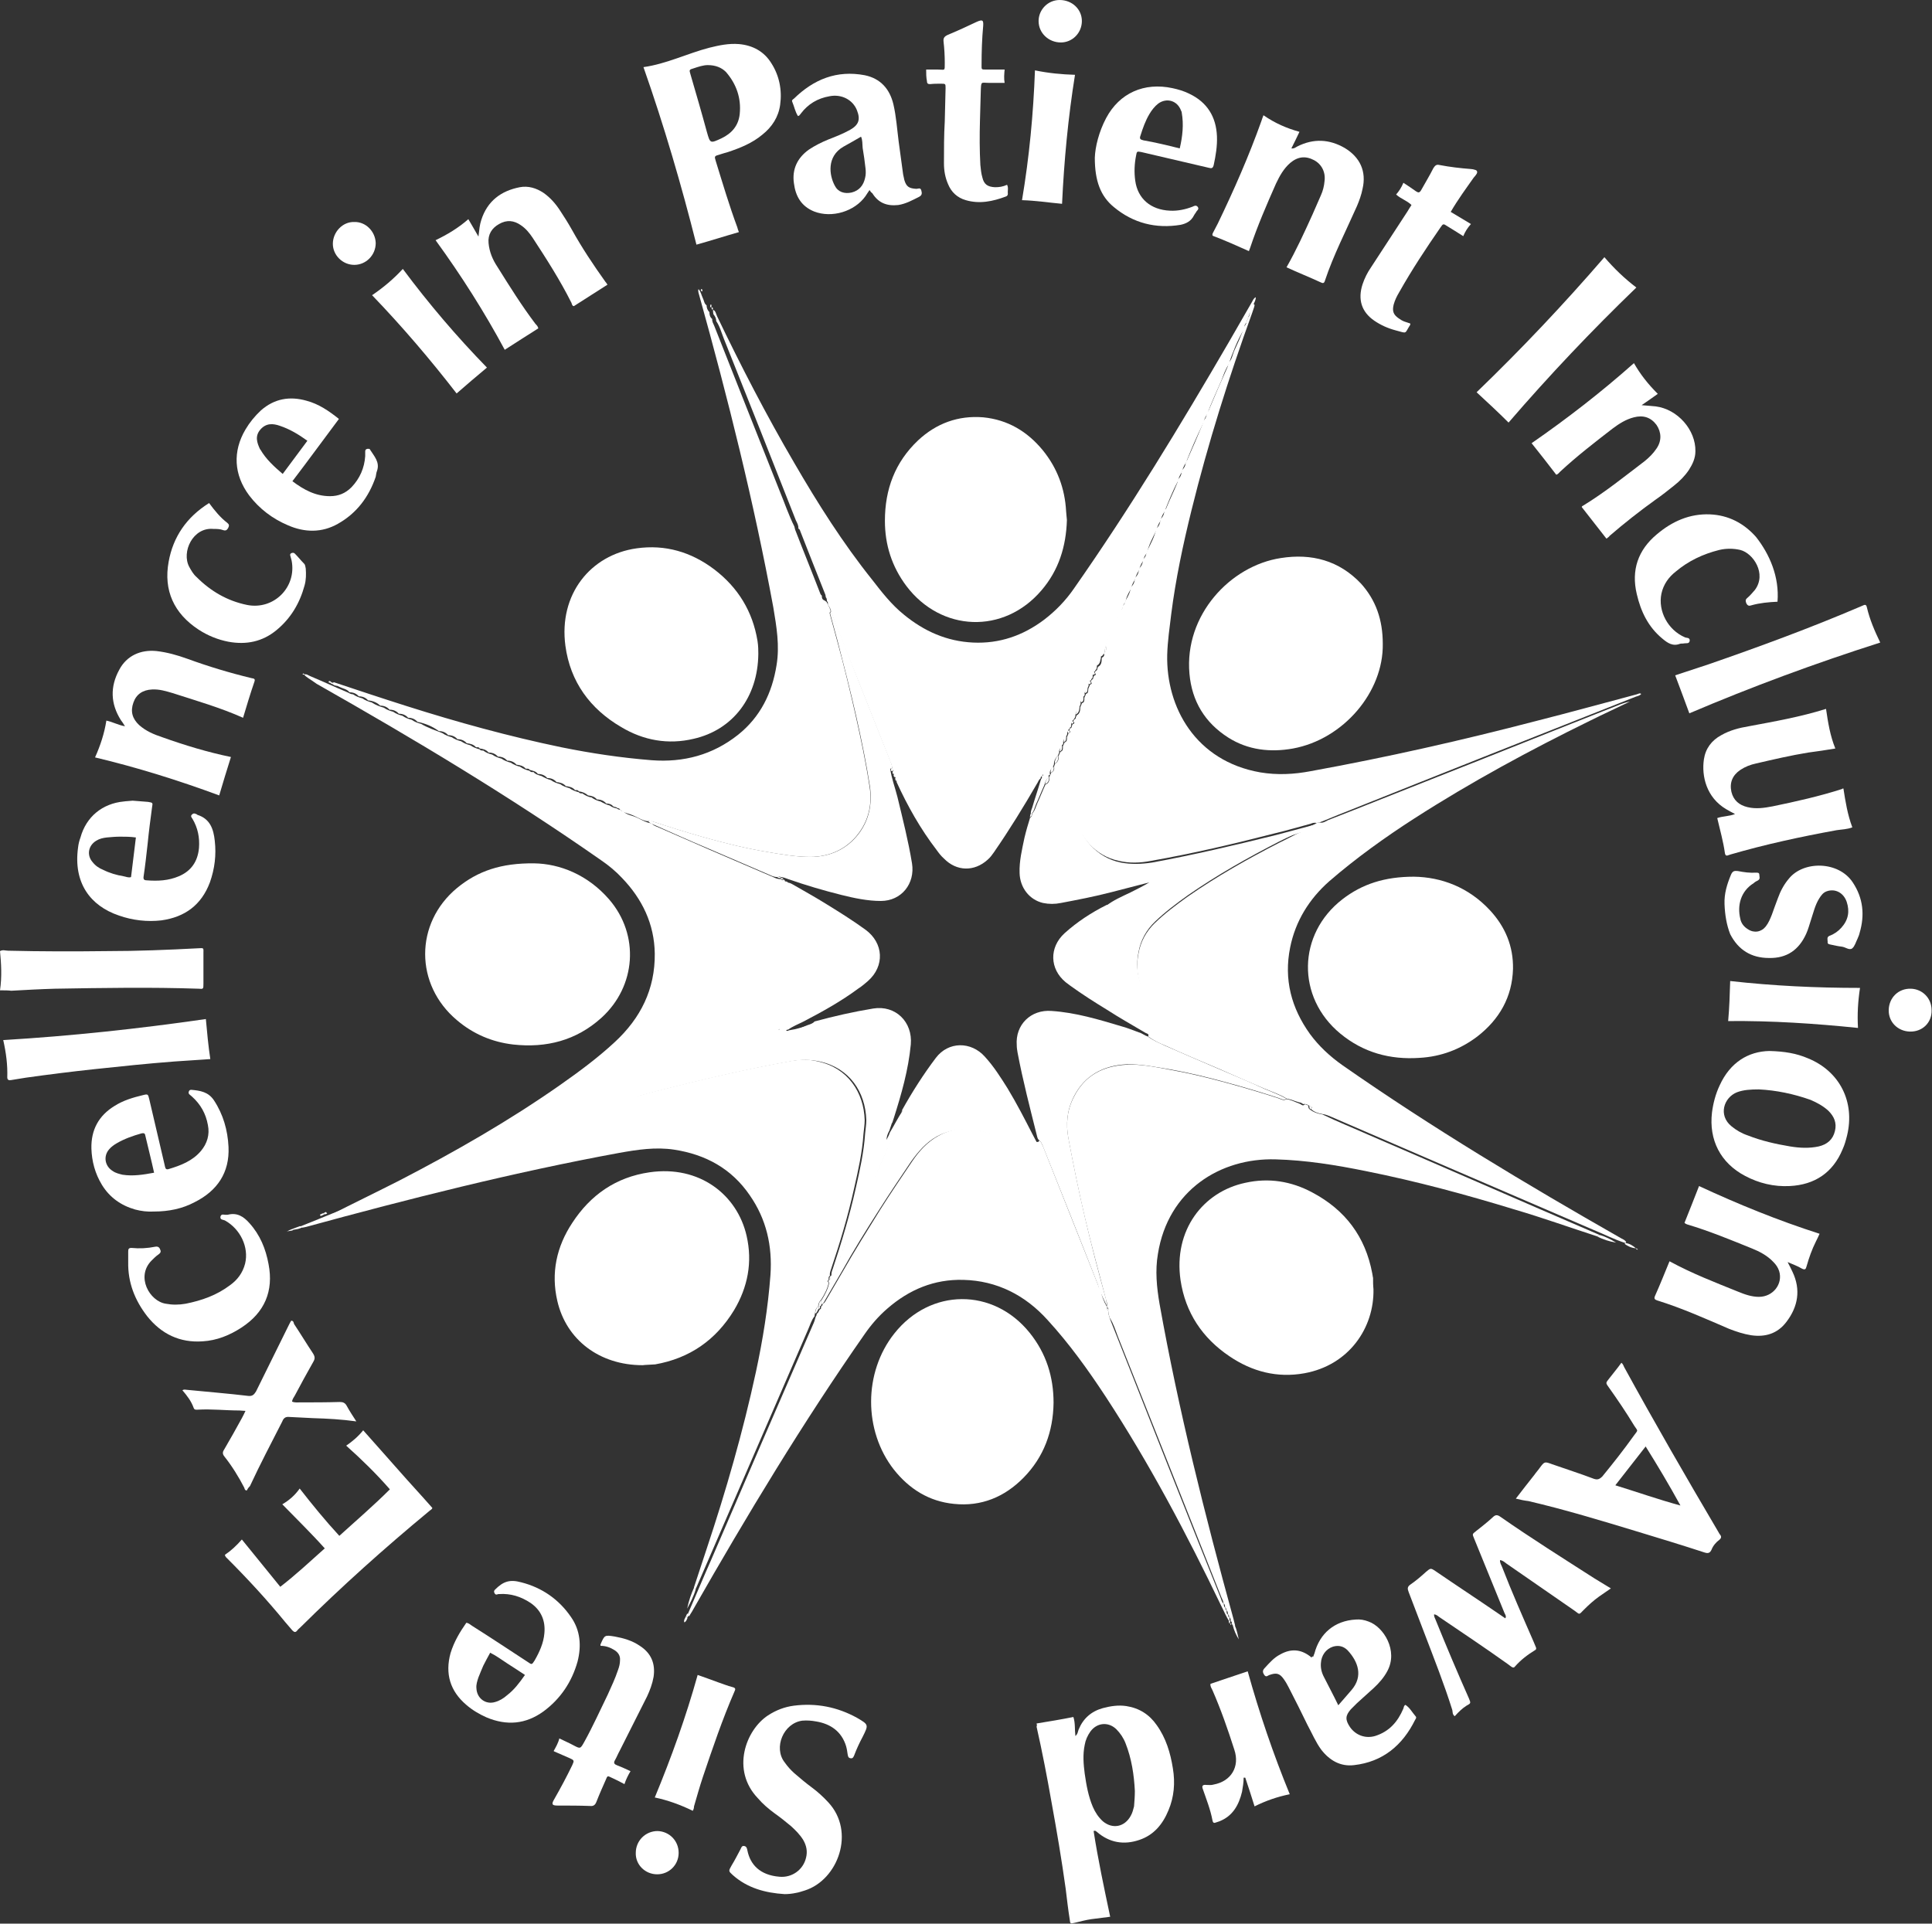<svg xmlns="http://www.w3.org/2000/svg" xmlns:xlink="http://www.w3.org/1999/xlink" id="Layer_1" x="0px" y="0px" viewBox="0 0 477.7 475.7" style="enable-background:new 0 0 477.7 475.7;" xml:space="preserve"><rect x="0" y="0" width="477.7" height="475.7" fill="#333333" stroke="none"/><style type="text/css">	.st0{fill:#FFFFFF;}</style><g>	<path class="st0" d="M75.2,166.8c0.6-0.2,1,0.2,1.5,0.4c3.1,1.3,6.1,2.7,9.2,4c0.4,0.2,0.9,0.5,1.4,0.5c0,0,0,0,0,0  c0.7,0.5,1.5,0.8,2.3,1l0,0c0.7,0.5,1.5,0.8,2.3,1l0,0c0.9,0.6,1.9,1,3,1.3l0,0c0.7,0.5,1.5,0.8,2.3,1l0,0c0.7,0.5,1.5,0.8,2.3,1  l0,0c0.7,0.5,1.5,0.8,2.3,1l0,0c0.7,0.5,1.5,0.8,2.3,1l0,0c1.7,1,3.5,1.6,5.3,2.3l0,0c0.7,0.5,1.5,0.8,2.3,1l0,0  c0.7,0.5,1.5,0.8,2.3,1l0,0c0.7,0.5,1.5,0.8,2.3,1l0,0c0.7,0.5,1.5,0.8,2.3,1l0,0c0.2,0.3,0.5,0.3,0.9,0.3l0,0  c0.6,0.5,1.4,0.8,2.2,1l0,0c0.7,0.5,1.5,0.8,2.3,1l0,0c0.7,0.5,1.5,0.8,2.3,1l0,0c0.7,0.5,1.5,0.8,2.3,1l0,0c0.7,0.5,1.5,0.8,2.3,1  l0,0c0.3,0.3,0.6,0.4,1,0.3l0,0c0.5,0.6,1.3,0.8,2,1l0,0c0.7,0.4,1.5,0.8,2.3,1l0,0c0.7,0.5,1.5,0.8,2.3,1l0,0  c0.7,0.5,1.5,0.8,2.3,1l0,0c0.7,0.5,1.5,0.8,2.3,1l0,0c0.2,0.3,0.5,0.3,0.9,0.3l0,0c0.7,0.5,1.5,0.9,2.3,1l0,0  c0.6,0.5,1.4,0.8,2.2,1l0,0c0.7,0.4,1.5,0.8,2.3,1l0,0c0.5,0.4,1.1,0.6,1.7,0.7l0,0c0.3,0.3,0.7,0.3,1,0.4l0,0  c0.1,0.3,0.5,0.2,0.7,0.4c0.7,0.7,1.7,0.9,2.6,1.2c1.4,0.5,2.7,1.5,4.3,1.7c0.4,0.5,1,0.7,1.5,0.9c4.3,1.9,8.5,3.7,12.8,5.6  c5.3,2.3,10.5,4.5,15.8,6.8c0.6,0.3,1.2,0.5,1.9,0.5c0.2,0.3,0.5,0.3,0.8,0.2l0,0c0.1,0.4,0.4,0.4,0.7,0.4l0,0  c0.1,0.2,0.3,0.3,0.5,0.3c0.3,0.1,0.6,0.2,0.9,0.4c2.6,1.5,5.3,3,7.9,4.6c3.4,2.1,6.8,4.2,10.1,6.6c4.5,3.3,4.8,9,0.6,12.7  c-0.7,0.6-1.5,1.3-2.3,1.8c-4.3,3.2-9,5.8-13.8,8.3c-1.2,0.6-2.5,1.1-3.6,1.9c-0.2,0-0.5,0.1-0.5,0.2c0.1,0.2,0.3,0.1,0.5,0.1  c0,0,0.1-0.1,0.1-0.1c0.5-0.1,1-0.2,1.6-0.3c1.8-0.4,3.6-1.1,5.5-1.3c-0.5,0.5-1.1,0.7-1.7,0.9c-14.8,5.9-29.5,11.8-44.3,17.6  c-0.5,0.2-0.9,0.4-1.4,0.4c-0.2,0-0.5,0-0.6,0.3c-0.1,0.1-0.1,0.1-0.2,0.1c-0.6-0.1-1.1-0.1-1.4,0.6l0,0c-0.3,0.3-0.8-0.1-1,0.4  l0,0c-0.2,0-0.4,0-0.6,0.1c-3.1,1.2-6.2,2.5-9.3,3.7c-0.2,0.1-0.6,0.1-0.6,0.5l0,0c-0.7-0.1-1.3,0.3-1.9,0.5  c-18.7,7.4-37.4,14.8-56.1,22.2c-0.4,0.1-0.7,0.3-1.1,0.4c-0.1-0.1-0.2-0.3-0.3-0.4c5.7-2.9,11.5-5.7,17.2-8.6  c13.7-7.1,27-14.7,39.7-23.6c4.7-3.3,9.3-6.7,13.5-10.6c6.4-5.9,10-13.1,9.9-21.9c-0.1-7.3-3.1-13.5-8.1-18.7  c-1.6-1.7-3.3-3.1-5.2-4.4c-22.6-15.8-46.3-30-70.3-43.6C76.5,167.8,75.7,167.5,75.2,166.8L75.2,166.8z M192.8,254.6  c0,0,0-0.1-0.1-0.1c0,0-0.1,0-0.1,0c-0.1,0.1-0.1,0.1,0.1,0.2C192.7,254.7,192.7,254.6,192.8,254.6z"></path>	<path class="st0" d="M176.3,76.6c0.7,0.3,0.7,1,1,1.6c5.9,12.3,12.2,24.5,19.1,36.3c5.8,10,12,19.8,19.2,28.8  c2.4,3.1,4.8,6.2,7.9,8.7c5,4.1,10.6,6.6,17.1,6.9c6.5,0.3,12.3-1.7,17.5-5.6c2.9-2.2,5.4-4.8,7.4-7.7  c13.8-19.7,26.3-40.3,38.4-61.1c1.9-3.3,3.8-6.6,5.7-9.9c0.2-0.3,0.3-0.8,0.9-1.1c0,0.8-0.4,1.3-0.6,1.9c-0.1,0.7-0.7,1.1-0.7,1.8  c-0.3,0.2-0.3,0.5-0.3,0.8l0,0c-0.3,0.3-0.4,0.6-0.3,1l0,0c-0.4,0.1-0.3,0.4-0.3,0.7l0,0c-0.5,0.4-0.7,1-0.7,1.7l0,0  c-1.7,2.8-2.8,5.8-3.9,8.9l0,0c-0.8,1.2-1.2,2.5-1.7,3.8c-1.2,2.8-2.5,5.5-3.5,8.3l0,0c-0.5,0.7-0.8,1.5-1,2.3l0,0  c-1.6,3.2-3,6.5-4.3,9.8l0,0c-0.5,0.7-0.8,1.5-1,2.3l0,0c-0.5,0.7-0.8,1.5-1,2.3l0,0c-1.3,2.4-2.3,5-3.3,7.5l0,0  c-0.5,0.7-0.8,1.5-1,2.3l0,0c-0.5,0.7-0.8,1.5-1,2.3l0,0c-0.9,1.8-1.9,3.6-2.3,5.6l0,0c-0.6,0.5-0.8,1.3-1,2l0,0  c-0.5,0.7-0.8,1.5-1,2.3l0,0c-0.5,0.7-0.8,1.5-1,2.3l0,0c-0.5,0.7-0.8,1.5-1,2.3l0,0c-0.6,1-1.2,2.1-1.3,3.3l0,0  c-0.5,0.3-0.6,0.8-0.7,1.3l0,0c-0.2,0.3-0.3,0.7-0.5,1c-0.7,0.8-0.9,1.8-1.3,2.8c-0.9,2.1-2.1,4.2-2.6,6.4  c-0.1,0.1-0.1,0.2-0.1,0.3c-0.6,0.5-0.9,1.2-0.9,2c0,0.1-0.1,0.2-0.1,0.3c-0.6,0.5-0.9,1.2-0.9,2c-0.1,0.2-0.1,0.3-0.2,0.5  c-0.2,0.1-0.2,0.2-0.2,0.4l0,0c-0.2,0-0.3,0.1-0.3,0.3c-0.1,0.1-0.1,0.2-0.1,0.3c-0.2,0.2-0.3,0.4-0.2,0.7  c-0.1,0.2-0.1,0.3-0.2,0.5c-0.2,0.1-0.2,0.2-0.2,0.4l0,0c-0.2,0-0.3,0.1-0.3,0.3c-0.1,0.1-0.1,0.2-0.1,0.3  c-0.2,0.2-0.3,0.4-0.2,0.7c-0.1,0.3-0.3,0.6-0.4,1c-0.5,0.3-0.7,0.8-0.6,1.3c0,0.1-0.1,0.2-0.1,0.3c-0.2,0.1-0.3,0.2-0.2,0.4  c0,0.1-0.1,0.2-0.1,0.3c-0.5,0.3-0.7,0.8-0.6,1.3c-0.1,0.3-0.3,0.6-0.4,1c-0.6,0.5-0.9,1.2-0.9,2c-0.1,0.2-0.1,0.3-0.2,0.5  c-0.2,0.1-0.2,0.2-0.2,0.4l0,0c-0.2,0-0.3,0.1-0.3,0.3c-0.1,0.1-0.1,0.2-0.1,0.3c-0.2,0.2-0.3,0.4-0.2,0.7  c-0.1,0.2-0.1,0.3-0.2,0.5c-0.2,0.1-0.2,0.2-0.2,0.4l0,0c-0.2,0-0.3,0.1-0.3,0.3c-0.1,0.1-0.1,0.2-0.1,0.3  c-0.2,0.2-0.3,0.4-0.2,0.7c-0.1,0.3-0.3,0.6-0.4,1c-0.5,0.3-0.7,0.8-0.6,1.3c0,0.1-0.1,0.2-0.1,0.3c-0.2,0.1-0.3,0.2-0.2,0.4  c0,0.1-0.1,0.2-0.1,0.3c-0.5,0.3-0.7,0.8-0.6,1.3c-0.1,0.3-0.3,0.6-0.4,0.9c-0.6,0.5-0.9,1.2-0.9,2c-0.1,0.3-0.2,0.5-0.3,0.8  c-0.5,0.4-0.8,0.9-0.7,1.5c0,0.1-0.1,0.2-0.1,0.3c-0.2,0.1-0.3,0.2-0.2,0.4c0,0.1-0.1,0.2-0.1,0.3c-0.6,0.5-0.8,1.2-1,1.9  c-0.7,1.5-1.3,3.1-2,4.6c-0.4,0.9-0.5,1.9-1.3,2.6c-0.1-0.6,0.1-1.1,0.3-1.6c0.7-2.4,1.5-4.7,2.2-7.1c0.2-0.2,0.3-0.5,0.2-0.8  c0.2,0,0.3-0.1,0.3-0.3c0,0-0.1-0.1-0.1-0.1c0,0.1-0.1,0.3-0.1,0.4c-0.3,0.1-0.4,0.3-0.4,0.6c-0.5,0.3-0.6,0.9-0.9,1.3  c-3.3,5.7-6.8,11.4-10.6,16.9c-0.5,0.7-0.9,1.3-1.6,1.9c-3.3,3-7.7,2.9-10.8-0.3c-0.7-0.6-1.3-1.4-1.8-2.1  c-4-5.2-7.2-10.9-9.9-16.8c0-0.3,0.1-0.7-0.3-0.8l0,0c0.1-0.4,0.1-0.8-0.3-1l0,0c0-0.3,0-0.6-0.3-0.7l0,0c0.1-0.3,0-0.6-0.3-0.7  c0,0,0,0,0,0c0.2-0.6-0.1-1.2-0.3-1.7c-2.6-6.6-5.3-13.3-7.9-19.9c-2.3-5.7-4.6-11.5-6.8-17.2c0-0.7-0.4-1.3-0.8-1.9  c0-0.3,0.1-0.6-0.2-0.8l0,0c-0.1-0.4,0-0.7-0.3-1l0,0c0-0.2-0.1-0.4-0.1-0.6c-2.1-5.2-4.1-10.4-6.2-15.7c-0.1-0.3-0.2-0.6-0.5-0.7  l0,0c0.1-0.7-0.3-1.4-0.6-2c-5.9-15-11.8-29.9-17.8-44.9c-0.6-1.5-1-3.1-1.9-4.4l0,0c0-0.7-0.3-1.2-0.7-1.7c0,0,0,0,0,0  C176.3,77.3,176.3,76.9,176.3,76.6L176.3,76.6z"></path>	<path class="st0" d="M309,77.1c0-0.7,0.6-1.2,0.7-1.8c0.2-0.1,0.5-0.1,0.5,0.2c-0.1,0.6-0.4,1.2-0.6,1.9c-5.8,16-10.9,32.2-15,48.8  c-2.1,8.5-3.9,17-5,25.6c-0.4,3.3-0.9,6.7-1,10.1c-0.3,13,7,26.3,23,29.1c4.2,0.7,8.3,0.5,12.5-0.3c18.7-3.4,37.3-7.6,55.7-12.4  c8.3-2.1,16.6-4.4,24.9-6.6c0.4-0.1,0.7-0.4,1.1-0.1c-0.4,0.5-0.9,0.5-1.4,0.7c-24,9.5-48,19-72,28.6c-2.1,0.8-4.1,1.7-6.2,2.5  c-0.2,0-0.4,0.1-0.7,0.1c-0.5-0.1-1,0-1.4,0.2c-3,0.8-6,1.7-9,2.4c-10.1,2.6-20.3,5-30.6,6.8c-2.6,0.5-5.2,0.6-7.8,0  c-5.9-1.2-10.1-6.1-11.2-11.8c-0.5-2.7-0.2-5.3,0.1-7.9c0.6-4.9,1.6-9.8,2.8-14.7c1.2-4.5,2.4-9,3.8-13.5c0.4-1.1,0.9-2.2,0.8-3.5  l0,0c0.5-0.3,0.4-0.8,0.6-1.2c0.1-0.2-0.2-0.3-0.4-0.3c0.6-2.3,1.7-4.3,2.6-6.4c0.4-0.9,0.6-2,1.3-2.8c0.5-0.2,0.4-0.6,0.5-1  c0,0,0,0,0,0c0.4-0.3,0.6-0.8,0.7-1.3c0,0,0,0,0,0c0.6-1,1.2-2.1,1.3-3.3c0,0,0,0,0,0c0.7-0.6,1-1.4,1-2.3c0,0,0,0,0,0  c0.7-0.6,1-1.4,1-2.3c0,0,0,0,0,0c0.7-0.6,1-1.4,1-2.3c0,0,0,0,0,0c0.7-0.5,0.8-1.3,1-2c0,0,0,0,0,0c0.9-1.8,1.9-3.6,2.3-5.6  c0,0,0,0,0,0c0.7-0.6,1-1.4,1-2.3c0,0,0,0,0,0c0.7-0.6,1-1.4,1-2.3l0,0c0.5-0.2,0.5-0.6,0.7-1c0.7-1.7,1.5-3.3,2.2-5  c0.2-0.5,0.5-1,0.4-1.5c0,0,0,0,0,0c0.7-0.6,1-1.4,1-2.3c0,0,0,0,0,0c0.7-0.6,1-1.4,1-2.3l0,0c0.3,0,0.3-0.2,0.4-0.4  c1.3-2.9,2.5-5.7,3.7-8.6c0.1-0.2,0.1-0.5,0.1-0.8c0,0,0,0,0,0c0.7-0.6,1-1.4,1-2.3c0,0,0,0,0,0c0.5-0.2,0.5-0.6,0.7-1  c1.4-3.3,2.8-6.6,4.3-9.9c0.2-0.4,0.3-0.8,0.3-1.3c0,0,0,0,0,0c0.9-0.7,1-1.8,1.4-2.8c0.9-2,1.9-4,2.5-6.1c0,0,0,0,0,0  c0.4-0.5,0.7-1,0.7-1.7c0,0,0,0,0,0c0.4-0.1,0.3-0.4,0.3-0.7c0,0,0,0,0,0c0.4-0.2,0.4-0.6,0.3-1c0,0,0,0,0,0  C309.1,77.8,309,77.5,309,77.1z"></path>	<path class="st0" d="M204.6,149.3c0.3,0.6,0.7,1.2,0.8,1.9c-0.3,0.2-0.3,0.4-0.2,0.7c0.6,2.2,1.2,4.4,1.8,6.6  c1.7,6.2,3.2,12.4,4.6,18.6c1.3,5.8,2.5,11.5,3.4,17.4c0.7,4.3-0.2,8.3-2.8,11.7c-2.9,3.8-7.1,5.7-11.9,5.7c-3.5,0-7-0.6-10.5-1.2  c-5.4-0.9-10.7-2.2-16-3.7c-4.2-1.2-8.4-2.5-12.6-3.9c-0.3-0.1-0.7-0.4-1,0c-1.6-0.2-2.8-1.2-4.3-1.7c-0.9-0.3-1.9-0.5-2.6-1.2  c-0.1-0.3-0.4-0.3-0.7-0.4c0,0,0,0,0,0c-0.3-0.3-0.7-0.2-1-0.4c0,0,0,0,0,0c-0.4-0.5-1-0.7-1.7-0.7c0,0,0,0,0,0  c-0.6-0.7-1.4-1-2.3-1c0,0,0,0,0,0c-0.6-0.7-1.3-0.9-2.2-1l0,0c-0.7-0.6-1.4-0.9-2.3-1c0,0,0,0,0,0c-0.2-0.4-0.5-0.3-0.9-0.3  c0,0,0,0,0,0c-0.6-0.7-1.4-0.9-2.3-1c0,0,0,0,0,0c-0.6-0.7-1.4-0.9-2.3-1c0,0,0,0,0,0c-0.6-0.7-1.4-1-2.3-1c0,0,0,0,0,0  c-0.6-0.7-1.4-1-2.3-1c0,0,0,0,0,0c-0.5-0.7-1.3-0.8-2-1c0,0,0,0,0,0c-0.3-0.4-0.6-0.3-1-0.3c0,0,0,0,0,0c-0.6-0.7-1.4-0.9-2.3-1  c0,0,0,0,0,0c-0.6-0.7-1.4-1-2.3-1c0,0,0,0,0,0c-0.6-0.7-1.4-1-2.3-1c0,0,0,0,0,0c-0.6-0.7-1.4-1-2.3-1c0,0,0,0,0,0  c-0.6-0.7-1.3-0.9-2.2-1c0,0,0,0,0,0c-0.2-0.4-0.5-0.3-0.9-0.3c0,0,0,0,0,0c-0.6-0.7-1.4-0.9-2.3-1c0,0,0,0,0,0  c-0.6-0.7-1.4-1-2.3-1c0,0,0,0,0,0c-0.6-0.7-1.4-1-2.3-1c0,0,0,0,0,0c-0.6-0.7-1.4-1-2.3-1l0,0c-1.6-1.2-3.4-1.9-5.3-2.3  c0,0,0,0,0,0c-0.6-0.7-1.4-1-2.3-1c0,0,0,0,0,0c-0.6-0.7-1.4-1-2.3-1c0,0,0,0,0,0c-0.6-0.7-1.4-1-2.3-1c0,0,0,0,0,0  c-0.6-0.7-1.4-1-2.3-1c0,0,0,0,0,0c-0.8-0.8-1.9-1.2-3-1.3c0,0,0,0,0,0c-0.6-0.7-1.4-1-2.3-1c0,0,0,0,0,0c-0.6-0.7-1.4-1-2.3-1  c0,0,0,0,0,0c-0.6-0.8-1.6-0.9-2.4-1.3c-0.6-0.3-1.2-0.5-1.8-0.8c0.1-0.1,0.2-0.3,0.3-0.4c6,2,12,4,18,5.9  c12.6,4,25.3,7.5,38.3,10.2c7.4,1.5,14.8,2.6,22.3,3.2c7.9,0.6,15.1-1.3,21.4-6.3c5.5-4.4,8.4-10.3,9.5-17.2  c0.8-4.8,0-9.5-0.8-14.3c-4.8-26-11.2-51.6-18.3-77.1c-0.1-0.5-0.4-1-0.2-1.6l0,0c0.6,0.6,0.7,1.5,1.1,2.3c0.3,0.6,0.3,1.3,0.9,1.7  c0,0,0,0,0,0c0,0.6,0.2,1.2,0.7,1.7c0,0,0,0,0,0c0,0.6,0.1,1.2,0.7,1.7c0,0,0,0,0,0c-0.1,0.6,0.3,1.2,0.5,1.7  c5.4,13.7,10.8,27.3,16.2,40.9c1.2,2.9,2.2,5.9,3.6,8.7c0,0,0,0,0,0c0.1,0.3,0.1,0.5,0.2,0.8c2,5.2,4.1,10.3,6.1,15.5  c0.1,0.3,0.2,0.6,0.5,0.8c0,0,0,0,0,0c0,0.4,0,0.7,0.3,1c0,0,0,0,0,0C204.5,148.8,204.5,149,204.6,149.3z"></path>	<path class="st0" d="M327,275.6c3.7,1.8,7.5,3.3,11.3,5c18.8,8.1,37.5,16.3,56.3,24.4c0.3,0.1,0.6,0.3,0.9,0.4  c-0.2,0.2-0.4,0.3-0.7,0.3c-6.8-2.2-13.5-4.6-20.3-6.6c-12.1-3.7-24.3-7-36.8-9.5c-7.4-1.5-14.8-2.7-22.3-2.9  c-13.6-0.4-26.6,7.6-29.1,23.4c-0.7,4.1-0.3,8.2,0.4,12.3c4.7,26.3,11.2,52.2,18.3,78c0.1,0.5,0.3,1.1,0.4,1.6c-0.2,0-0.4,0-0.5,0  c-0.1-0.1-0.2-0.2-0.3-0.4l0,0c0-0.3,0-0.6-0.3-0.7l0,0c0-0.4,0-0.8-0.4-1l0,0c0-0.3,0-0.6-0.3-0.7l0,0c0-0.4,0-0.8-0.4-1l0,0  c0-0.3,0-0.6-0.3-0.7l0,0c0-0.4,0-0.8-0.4-1l0,0c0-0.6-0.3-1-0.5-1.5c-8.5-21.5-17.1-43-25.6-64.5c-0.6-1.6-1.1-3.2-2-4.6  c0,0,0,0,0,0c-0.1-0.3-0.2-0.6-0.3-1c0-0.3-0.1-0.6-0.1-0.9c0.1-0.3,0.1-0.6-0.3-0.7c-0.1-0.1-0.1-0.1,0-0.2c0.1-0.5,0-1.1-0.2-1.6  c-1.8-6.9-3.7-13.7-5.3-20.6c-1.5-6.4-2.8-12.8-4-19.2c-0.7-3.6-0.4-7.1,1.3-10.4c2.7-5.4,7.3-7.7,13-8c3.7-0.2,7.4,0.6,11.1,1.3  c4.5,0.8,9,1.9,13.4,3.1c4.4,1.2,8.8,2.5,13.1,3.9c0.6,0.2,1.3,0.7,2,0.2c1.2,0.2,2.3,0.8,3.4,1.2c0.3,0.2,0.7,0.6,1.1,0.1  c0.4,0,0.6,0.2,0.9,0.3c0,0.3,0,0.7,0.3,0.9C324.8,275.1,325.9,275.4,327,275.6z"></path>	<path class="st0" d="M323.7,273.4c-0.3-0.1-0.6-0.4-0.9-0.3c-0.4-0.4-0.9-0.7-1.4-1c-2.3-1.3-4.5-2.6-6.8-3.9  c-8.5-5.1-16.9-10.4-25.1-16c-2.1-1.4-4-2.9-5.5-5c-2.6-3.4-3.3-7.3-2.5-11.4c0.5-2.9,1.9-5.5,4.1-7.6c2.5-2.4,5.3-4.5,8.1-6.5  c7.2-5,14.8-9.3,22.6-13.3c1.7-0.8,3.3-1.7,5-2.5c0.2-0.1,0.6-0.1,0.2-0.5c1.2-0.9,2.8-1,4.1-1.9c0.2,0,0.4-0.1,0.7-0.1  c0.8,0.2,1.5-0.3,2.1-0.6c8.5-3.3,16.9-6.7,25.3-10c15.5-6.1,30.9-12.3,46.4-18.4c0.9-0.4,1.9-0.7,2.9-0.9  c-3.3,1.6-6.6,3.1-9.8,4.7c-14.9,7.3-29.5,15.2-43.5,24.2c-7.3,4.7-14.4,9.8-21,15.5c-5,4.4-8.4,9.9-9.7,16.4  c-1.6,7.9,0.3,15,4.9,21.4c2.2,3,4.9,5.5,8,7.7c22.2,15.5,45.4,29.4,68.9,42.8c0.5,0.3,1,0.4,1.3,1c-0.1,0.1-0.1,0.1-0.2,0.2  c-2.8-0.9-5.3-2.2-8-3.3c-13.2-5.7-26.5-11.4-39.7-17.1c-8.3-3.6-16.7-7.2-25-10.8c-0.7-0.3-1.4-0.6-2.2-0.7  c-1.1-0.2-2.1-0.5-2.9-1.3C324.8,273.7,324,273.7,323.7,273.4z"></path>	<path class="st0" d="M152.8,271.8c0.1,0,0.2,0,0.2-0.1c0.1,0,0.2,0,0.3,0.1c0.3,0.4,0.7,0.2,1,0.1c2.6-0.7,5.2-1.4,7.9-2.1  c11-2.8,22-5.4,33.2-7.4c2.3-0.4,4.6-0.5,6.9,0.1c7.3,1.6,11.3,7.6,11.5,14.5c0,1.1-0.2,2.3-0.3,3.4c-0.3,4.6-1.3,9-2.3,13.4  c-1.5,6.8-3.5,13.5-5.7,20c-0.2,0.6-0.4,1.1-0.3,1.7c0,0,0,0,0,0c-0.4,0.2-0.3,0.6-0.3,1l0,0c-0.3,0.2-0.4,0.4,0,0.7  c-0.3,1.5-1,2.8-1.8,4.1c-0.5,0.5-0.8,1.1-0.8,1.8c-0.6,0.4-0.7,1-0.8,1.7c0,0.2-0.1,0.5-0.1,0.7l0,0c-0.8,1-1.1,2.2-1.6,3.3  c-9.2,21.2-18.3,42.3-27.5,63.5c-0.1,0.3-0.3,0.6-0.4,0.9c-0.2-0.2-0.3-0.4-0.3-0.7c1-3.1,2.1-6.3,3.1-9.4c4.8-14.4,9-29,12.2-43.8  c1.7-7.9,3-15.9,3.6-24c0.5-7.2-1-13.8-5.1-19.7c-4.5-6.6-10.9-10.1-18.7-11.3c-4.6-0.7-9.1,0-13.6,0.8  c-26.1,4.8-51.8,11.3-77.4,18.3c-0.3,0.1-0.6,0.1-1,0.2c-0.1-0.1-0.3-0.2-0.5-0.3c3.6-1.4,7.1-2.9,10.7-4.3  c17.9-7.1,35.9-14.2,53.8-21.3c0.4-0.2,1-0.2,1.3-0.6c0,0,0,0,0,0c3.4-1.2,6.8-2.6,10.1-4c0.1-0.1,0.2-0.2,0.4-0.3c0,0,0,0,0,0  c0.4,0,0.7-0.2,1-0.4c0,0,0,0,0,0C152,272.4,152.4,272.2,152.8,271.8z"></path>	<path class="st0" d="M273.7,323.2c0,0.1,0,0.1,0,0.2c0,0.3,0.1,0.5,0.3,0.7c0,0.3,0.1,0.6,0.1,0.9c0.1,0.3,0.2,0.6,0.3,1  c0,0,0,0,0,0c0.1,0.3,0.2,0.5,0.3,0.8c9,22.8,18,45.6,27.1,68.3c0.2,0.5,0.3,1.2,0.8,1.5c0,0,0,0,0,0c0,0.4,0,0.8,0.4,1  c0,0,0,0,0,0c0,0.3,0,0.6,0.3,0.7c0,0,0,0,0,0c0,0.4-0.1,0.8,0.4,1c0,0,0,0,0,0c0,0.3-0.1,0.6,0.3,0.7c0,0,0,0,0,0c0,0.3,0,0.7,0,1  l0,0c-0.9-1.3-1.4-2.7-2.1-4c-8.5-17.7-17.7-35.1-28.5-51.6c-4.4-6.7-9-13.1-14.4-19c-5.5-6.1-12.5-9.7-20.8-9.9  c-7.2-0.2-13.4,2.4-18.8,7.1c-2.2,1.9-4,4-5.6,6.3c-15.3,21.9-29.1,44.8-42.4,68.1c-0.3,0.6-0.7,1.1-1,1.7  c-0.1-0.1-0.3-0.3-0.4-0.4c2-4.6,3.9-9.2,5.9-13.7c8.3-19.3,16.7-38.7,25.1-58c0.3-0.6,0.5-1.3,0.7-2c0,0,0,0,0,0  c0.1-0.2,0.3-0.4,0.2-0.7c0.5-0.2,0.5-0.7,0.8-1.1c0.4-0.1,0.3-0.4,0.3-0.7l0,0c0.3-0.1,0.4-0.4,0.4-0.7l-0.1,0  c0.5,0,0.7-0.5,0.9-0.8c1.4-2.4,2.8-4.8,4.2-7.2c2.9-5.1,6.1-10.2,9.2-15.2c2.6-4.1,5.3-8.1,8-12.1c1.7-2.5,3.7-4.7,6.4-6.2  c3.2-1.8,6.5-2.1,10-1.4c3.1,0.6,5.8,2.2,7.9,4.5c2.1,2.3,4,4.7,5.8,7.2c2.6,3.9,5.2,7.8,7.5,11.8c2.5,4.6,5.1,9.1,7.4,13.8  c0.3,0.7,0.3,1.8,1.5,1.9C272.3,320.3,272.9,321.8,273.7,323.2z"></path>	<path class="st0" d="M349.6,216.8c6.8,0.1,13.5,2.6,18.8,8.3c3.8,4.1,5.8,8.9,5.7,14.5c-0.2,7-3.4,12.5-8.8,16.7  c-4.2,3.2-9,5-14.3,5.3c-7.3,0.5-13.9-1.3-19.6-6c-10.9-9-10.6-24.6,0.5-33.2C336.8,218.6,342.4,216.8,349.6,216.8z"></path>	<path class="st0" d="M263.8,128.6c-0.2,6.5-2,12.4-6.3,17.4c-9.3,10.9-24.8,10.3-33.4-1.1c-3.6-4.8-5.3-10.2-5.3-16.1  c0-7.8,2.5-14.5,8.2-19.9c4.5-4.2,9.9-6.2,16.1-5.7c6.1,0.6,10.9,3.5,14.7,8.1c3.6,4.4,5.5,9.5,5.8,15.1  C263.7,127.2,263.7,127.9,263.8,128.6z"></path>	<path class="st0" d="M339.6,318.8c0.2,9.5-6,18.8-17.1,20.8c-6.7,1.2-12.9-0.4-18.5-4.2c-6.7-4.5-10.9-10.8-12.1-18.8  c-1.8-12.4,5.6-21.9,16-24.1c5.8-1.3,11.4-0.4,16.6,2.4c8.1,4.3,13.1,10.9,14.8,20c0.1,0.4,0.1,0.8,0.2,1.1  C339.5,316.9,339.5,317.9,339.6,318.8z"></path>	<path class="st0" d="M158.9,337.6c-10.7,0-18.9-6.3-21.1-15.9c-1.6-6.9-0.2-13.4,3.7-19.3c4.5-6.9,10.8-11.3,19.1-12.5  c12.4-1.8,21.7,5.6,24,15.7c1.5,6.5,0.3,12.7-3.1,18.4c-4.5,7.4-11,11.9-19.5,13.4C160.8,337.5,159.6,337.5,158.9,337.6z"></path>	<path class="st0" d="M132.1,213.5c6.3,0.1,13.2,2.8,18.5,8.9c7.6,8.8,6.7,21.5-1.9,29.3c-6.2,5.6-13.6,7.5-21.8,6.6  c-5.2-0.6-9.9-2.6-13.9-6c-10.5-8.8-10.5-24,0-32.7C118.1,215.4,123.9,213.4,132.1,213.5z"></path>	<path class="st0" d="M260.5,346.9c-0.1,7.1-2.4,13.4-7.4,18.5c-4.7,4.8-10.5,7.2-17.2,6.5c-6.2-0.6-11.1-3.7-14.9-8.5  c-7.5-9.6-7.5-24,0.1-33.6c8.9-11.3,24.5-11.4,33.5-0.2C258.7,334.7,260.5,340.5,260.5,346.9z"></path>	<path class="st0" d="M187.5,161.7c-0.1,10.7-6.3,18.8-16,21c-6.3,1.5-12.4,0.4-17.9-2.9c-7.7-4.5-12.6-11.2-13.8-20.1  c-1.7-12.7,6.2-22.5,17.6-24.1c7.1-1,13.5,0.9,19.2,5.2c5.9,4.5,9.5,10.4,10.7,17.7C187.5,159.7,187.5,161,187.5,161.7z"></path>	<path class="st0" d="M341.9,159.2c0.2,11.9-9.7,23.6-22.2,25.9c-5.6,1-11.1,0.4-16-2.7c-5.8-3.7-9-9-9.6-15.8  c-1.3-14.5,10.1-26.7,22.6-28.6c7.6-1.2,14.4,0.6,19.8,6.3C340.2,148.4,341.9,153.3,341.9,159.2z"></path>	<path class="st0" d="M256.3,426.2c3.1-0.5,6.1-1,9.1-1.6c0.5,1.5,0.3,3.1,0.5,4.7c0.6-0.5,0.6-1.1,0.8-1.6c1.1-2.7,3.1-4.5,6-5.3  c1.9-0.5,3.8-0.8,5.8-0.5c3.2,0.5,5.7,2.1,7.5,4.7c2.3,3.2,3.4,6.9,4,10.7c0.6,3.6,0.3,7.1-1.1,10.4c-1.4,3.4-3.6,6.1-7.2,7.3  c-3.8,1.3-7.4,0.7-10.5-2c-0.2-0.1-0.3-0.4-0.8-0.2c1.1,7.1,2.6,14.1,4.1,21.2c-1.6,0.2-3.2,0.4-4.7,0.6c-1.4,0.2-2.8,0.6-4.1,0.9  c-1,0.2-1.1,0.3-1.2-0.8c-0.4-2.5-0.7-5.1-1-7.6c-1-7.2-2.2-14.3-3.5-21.4c-1.1-6.3-2.3-12.5-3.7-18.7  C256.4,426.8,256.4,426.5,256.3,426.2z M280.6,442.9c-0.2-4-0.8-8-2.3-11.8c-0.5-1.3-1.3-2.5-2.3-3.5c-2-1.9-4.8-1.6-6.4,0.6  c-0.7,1-1.2,2.1-1.4,3.3c-0.5,2.4-0.3,4.8,0,7.1c0.4,2.8,0.9,5.6,2,8.2c0.6,1.4,1.4,2.6,2.5,3.6c2.4,2,5.4,1.4,6.9-1.4  c0.4-0.7,0.6-1.5,0.8-2.3C280.5,445.4,280.6,444.2,280.6,442.9z"></path>	<path class="st0" d="M398.3,392.8c-1,0.7-2,1.4-2.9,2c-1.4,1-2.6,2.1-3.8,3.3c-1.3,1.3-0.9,1.2-2.3,0.2  c-5.6-3.9-11.3-7.8-16.9-11.7c-0.4-0.3-0.8-0.7-1.5-0.8c-0.1,0.6,0.3,1.2,0.5,1.7c2.4,6.2,5.1,12.3,7.8,18.5  c0.2,0.4,0.3,0.8,0.5,1.2c0.2,0.4,0.2,0.7-0.2,0.9c-1.8,1.1-3.5,2.4-4.9,4c-0.3,0.4-0.6,0.3-1,0c-0.3-0.2-0.5-0.4-0.8-0.6  c-5.6-4-11.3-7.8-16.9-11.6c-0.4-0.3-0.7-0.6-1.3-0.7c-0.1,0.6,0.3,1.1,0.5,1.7c2.6,6.4,5.3,12.8,8.1,19.1c0.5,1.2,0.5,1.2-0.6,1.8  c-1.1,0.7-2,1.6-2.9,2.6c-0.6-0.4-0.5-1-0.6-1.5c-2-6.4-4.5-12.7-6.9-19c-1.3-3.4-2.6-6.8-3.9-10.2c-0.3-0.8-0.4-1.3,0.5-1.9  c1.3-0.9,2.6-2,3.8-3.1c1.1-0.9,1.1-1,2.3-0.2c5.1,3.5,10.3,6.9,15.4,10.4c0.6,0.4,1.3,0.9,1.9,1.3c0.3-0.5,0-0.9-0.2-1.3  c-2.5-6.1-5-12.3-7.5-18.4c-0.5-1.2-0.5-1.1,0.5-1.9c1.4-1.1,2.8-2.2,4.1-3.4c0.7-0.7,1.2-0.6,1.9-0.1c7.6,5.3,15.4,10.2,23.2,15.2  C395.5,391.1,396.8,391.9,398.3,392.8z"></path>	<path class="st0" d="M159.1,16.6c5.7-0.8,10.9-3.4,16.3-4.8c2.4-0.6,4.8-1.1,7.3-0.9c3.4,0.3,6.2,1.8,8,4.7c2,3.1,2.7,6.7,2.2,10.3  c-0.4,3-2,5.5-4.4,7.4c-2.5,2.1-5.5,3.3-8.5,4.3c-0.7,0.2-1.4,0.4-2,0.6c-1.4,0.4-1.4,0.4-1,1.7c1.7,5.5,3.3,10.9,5.3,16.3  c0.1,0.4,0.2,0.7,0.4,1.2c-3.5,1-6.9,2.1-10.5,3.1C168.5,45.8,164.2,31.1,159.1,16.6z M175,16.1c-1.1,0-2.3,0.4-3.5,0.8  c-1.1,0.3-1.1,0.4-0.8,1.4c1.4,4.8,2.8,9.6,4.1,14.4c0.8,2.8,0.8,2.8,3.6,1.5c2.5-1.2,4.2-3.1,4.5-6c0.4-3.9-0.8-7.4-3.4-10.4  C178.4,16.7,176.9,16.1,175,16.1z"></path>	<path class="st0" d="M374.8,370.6c1.6-2.1,3.1-4,4.6-5.9c0.4-0.6,0.9-1.1,1.3-1.7c1.2-1.6,1.2-1.6,3.1-0.9  c3.4,1.2,6.9,2.3,10.3,3.6c0.9,0.3,1.4,0.1,2.1-0.6c2.7-3.3,5.3-6.6,7.8-10.1c1.1-1.5,1-1,0.1-2.4c-2-3.3-4.1-6.4-6.3-9.5  c-0.8-1.1-0.8-1.1,0-2.1c1-1.3,2.1-2.6,3.1-4c0.4,0.3,0.5,0.7,0.7,1.1c7.5,13.7,15.3,27.2,23.2,40.6c0.2,0.3,0.3,0.6,0.5,0.8  c0.4,0.5,0.3,0.9-0.2,1.3c-0.8,0.6-1.5,1.4-1.9,2.4c-0.4,0.9-0.9,1-1.8,0.7c-5.5-1.8-11.1-3.5-16.7-5.2c-8.9-2.7-17.8-5.4-26.8-7.5  C377,371.1,376,370.9,374.8,370.6z M399.4,367.3c5.5,1.7,10.6,3.5,16.1,5c-2.8-5.1-5.6-9.8-8.6-14.6  C404.4,360.9,402,364,399.4,367.3z"></path>	<path class="st0" d="M96.4,368.3c-3.4-3.9-7-7.4-10.8-10.8c1.6-1.1,3-2.3,4.2-3.8c2.9,3.3,5.8,6.5,8.6,9.7c2.8,3.2,5.7,6.3,8.5,9.5  c-0.1,0.4-0.5,0.5-0.8,0.8c-11,9.1-21.6,18.6-31.8,28.7c-0.3,0.3-0.6,0.5-0.8,0.8c-0.4,0.5-0.7,0.5-1.2,0c-0.6-0.7-1.2-1.4-1.8-2.1  c-4.5-5.5-9.3-10.7-14.3-15.7c-0.2-0.2-0.5-0.4-0.6-0.9c1.5-1,2.9-2.3,4.2-3.8c3.2,3.9,6.3,7.8,9.5,11.7c3.9-3,7.4-6.3,11-9.5  c-3.4-3.8-7-7.3-10.5-10.9c1.7-1,3.1-2.2,4.3-3.9c3.2,4.1,6.3,7.9,9.8,11.7C88.2,375.9,92.4,372.3,96.4,368.3z"></path>	<path class="st0" d="M194,468.4c-4.8-0.3-9.2-1.5-12.8-4.7c-1.1-1-1.1-1-0.3-2.4c0.8-1.3,1.5-2.7,2.2-4c0.2-0.4,0.3-0.9,0.9-0.8  c0.6,0.1,0.7,0.6,0.8,1.1c0.7,3.5,3.1,6.1,7.9,6.5c3.1,0.3,5.9-1.7,6.6-4.7c0.4-1.6,0.1-3-0.7-4.4c-0.8-1.3-1.9-2.4-3-3.4  c-1.3-1.1-2.7-2.2-4.1-3.2c-1.5-1.1-2.9-2.3-4.1-3.7c-6.7-7-3-16.9,2.5-20.5c2-1.3,4.1-2.1,6.4-2.4c5.5-0.7,10.7,0.3,15.6,3  c2.9,1.7,2.9,1.7,1.4,4.7c-0.8,1.5-1.5,3-2.1,4.6c-0.2,0.4-0.3,0.8-0.9,0.7c-0.6-0.1-0.6-0.5-0.7-0.9c-0.1-0.7-0.2-1.4-0.4-2.1  c-1.1-3.6-3.8-5.5-7.4-6.1c-1.1-0.2-2.2-0.3-3.4-0.2c-4.7,0.6-7.2,6.7-4.4,10.3c0.7,1,1.5,1.9,2.4,2.7c1.4,1.2,2.8,2.4,4.3,3.5  c1.5,1.1,2.9,2.4,4.1,3.7c6.8,7.3,2.4,19.2-5.8,21.8c-0.7,0.2-1.5,0.5-2.2,0.6C195.9,468.3,194.9,468.4,194,468.4z"></path>	<path class="st0" d="M107.7,59.4c2.9-1.4,5.6-3,8.1-5.2c0.8,1.4,1.6,2.7,2.5,4.3c0.2-1.7,0.3-2.9,0.7-4.1c1.5-4.7,4.9-7.2,9.5-8.1  c2.1-0.4,4.1,0.2,5.9,1.4c1.7,1.2,3,2.7,4.1,4.4c1,1.5,2,3.1,2.9,4.7c2.5,4.5,5.3,8.7,8.3,12.9c0.2,0.2,0.3,0.4,0.5,0.7  c-2.8,1.8-5.5,3.5-8.3,5.3c-0.4,0-0.5-0.5-0.6-0.8c-2.8-5.6-6.2-10.9-9.6-16.1c-0.8-1.2-1.7-2.3-2.9-3.1c-1.7-1.2-3.5-1.4-5.4-0.3  c-1.8,1-2.8,2.6-2.6,4.7c0.2,2.2,1,4.1,2.2,5.9c3,4.8,6,9.6,9.4,14.1c0.3,0.3,0.6,0.6,0.7,1.1c-2.7,1.7-5.5,3.5-8.3,5.3  C119.8,77.2,114.1,68.2,107.7,59.4z"></path>	<path class="st0" d="M397.2,133.2c-2-2.6-4.1-5.2-6.1-7.8c0-0.2,0.2-0.3,0.4-0.4c5.4-3.3,10.2-7.2,15.2-11c1.1-0.9,2.1-1.9,2.9-3.1  c1.3-1.9,1.2-4,0-5.8c-1.4-1.9-3.3-2.5-5.6-1.9c-2,0.5-3.7,1.6-5.3,2.8c-4.4,3.4-8.8,6.8-12.9,10.6c-0.3,0.3-0.6,0.7-1,0.8  c-2-2.6-4-5.2-6.1-7.8c8.8-6.1,17.2-12.6,25.3-19.8c1.6,2.8,3.5,5.2,5.9,7.6c-1.3,0.9-2.5,1.8-4,2.8c1.4,0.1,2.4,0.2,3.5,0.3  c5.4,0.7,9.9,5.8,9.8,11.1c0,1.7-0.7,3.2-1.6,4.6c-1,1.5-2.3,2.8-3.7,3.9c-1.5,1.2-3,2.4-4.6,3.5c-3.9,2.8-7.7,5.8-11.3,8.9  C397.9,132.7,397.5,133,397.2,133.2z"></path>	<path class="st0" d="M57.1,187.2c-1,3.2-2,6.4-2.9,9.5c-10-3.7-20.2-6.9-30.7-9.4c1.3-2.9,2.3-5.9,2.8-9.1c1.5,0.3,2.9,1.1,4.6,1.4  c-0.4-0.7-0.7-1.1-1-1.5c-2.6-4.1-2.7-8.3-0.4-12.5c1.8-3.4,5.2-5,9.2-4.6c2.6,0.3,5.1,1,7.6,1.9c5.2,1.9,10.5,3.5,15.9,4.8  c0.5,0.1,1,0.1,0.7,0.9c-1,2.9-1.9,5.9-2.8,8.9c-5.6-2.5-11.5-4.2-17.4-6.1c-1.7-0.5-3.3-1-5.1-0.9c-2.3,0.1-3.9,1.2-4.6,3.2  c-0.8,2.2-0.3,4,1.4,5.6c1.7,1.5,3.6,2.3,5.7,3C45.7,184.3,51.3,186,57.1,187.2z"></path>	<path class="st0" d="M412.8,311.9c5.5,3,11.2,5.2,16.9,7.5c1.7,0.7,3.4,1.3,5.2,1.3c3.5,0,6-3.2,5-6.4c-0.3-0.9-0.8-1.6-1.4-2.2  c-1.5-1.6-3.4-2.6-5.4-3.4c-5.2-2.1-10.5-4.3-15.9-5.9c-0.3-0.1-0.5-0.2-0.7-0.4c1.2-3,2.4-6,3.6-9.1c9.7,4.5,19.5,8.5,29.8,11.8  c-0.3,0.7-0.6,1.3-0.9,1.9c-1,2-1.7,4-2.3,6.1c-0.2,0.8-0.4,1-1.2,0.6c-1-0.6-2.1-1-3.5-1.6c0.5,1,0.9,1.7,1.2,2.4  c2.1,4.4,1.4,8.6-1.5,12.4c-2.2,2.9-5.2,3.8-8.7,3.3c-1.9-0.3-3.7-0.9-5.5-1.6c-5.8-2.5-11.6-5.1-17.7-7c-0.6-0.2-0.9-0.4-0.6-1.1  C410.5,317.6,411.6,314.8,412.8,311.9z"></path>	<path class="st0" d="M321.3,32.6c-0.7,1.5-1.3,2.7-2,4.1c0.7,0.1,1.1-0.3,1.5-0.5c4-2,7.9-1.8,11.7,0.4c3.8,2.3,5.4,5.8,4.4,10.1  c-0.3,1.5-0.8,2.9-1.4,4.3c-2.7,6.1-5.8,12.1-7.9,18.4c-0.2,0.7-0.5,0.7-1.1,0.4c-2.8-1.3-5.6-2.4-8.4-3.7c2.4-4.2,4.4-8.6,6.4-13  c0.7-1.6,1.4-3.2,2.1-4.8c0.5-1.1,0.8-2.3,0.9-3.5c0.3-2.2-0.7-4.2-2.6-5.2c-2.1-1.1-4-0.9-5.9,0.7c-1.6,1.4-2.6,3.2-3.5,5.1  c-2.3,5.2-4.6,10.5-6.4,15.9c-0.1,0.3-0.2,0.5-0.3,0.8c-2.9-1.3-5.8-2.6-8.7-3.7c-0.4-0.1-0.4-0.4-0.2-0.8c0.4-0.8,0.8-1.5,1.2-2.3  c4-8.3,7.7-16.7,10.8-25.4c0.1-0.4,0.3-0.8,0.5-1.4C315.3,30.5,318.1,31.7,321.3,32.6z"></path>	<path class="st0" d="M455.8,195c0.5,3.2,1,6.4,2.2,9.6c-1.3,0.5-2.6,0.5-3.9,0.7c-8.8,1.6-17.6,3.5-26.2,6  c-0.2,0.1-0.4,0.1-0.6,0.2c-0.5,0.2-0.7,0-0.8-0.5c-0.4-2.9-1.2-5.7-1.9-8.7c1.4-0.5,2.9-0.4,4.4-1c-0.8-0.4-1.5-0.8-2.2-1.2  c-4.9-2.9-6.1-8.2-5.5-12.3c0.4-2.7,1.9-4.7,4.3-6c2.1-1.2,4.4-1.8,6.8-2.2c6.4-1.2,12.7-2.3,19.1-4.3c0.5,3.4,1,6.6,2.3,9.8  c-2.3,0.4-4.5,0.7-6.7,1c-4.3,0.7-8.6,1.7-12.9,2.7c-1.4,0.3-2.7,0.8-3.9,1.6c-1.9,1.3-2.7,3.1-2.2,5.4c0.5,2.1,1.9,3.3,4,3.8  c2.1,0.5,4.1,0.2,6.2-0.2c5.8-1.2,11.6-2.5,17.2-4.3C455.5,195,455.6,195,455.8,195z"></path>	<path class="st0" d="M437.5,259.9c3.8,0.1,6.7,0.6,9.5,1.8c7.9,3.2,11.7,10.8,9.7,19.1c-0.3,1.2-0.6,2.3-1.1,3.4  c-2.4,5.8-6.9,8.8-13.1,9.1c-3.9,0.2-7.6-0.7-11-2.5c-6.1-3.2-9-8.9-8.2-15.7c0.3-2.3,0.9-4.6,1.9-6.7  C427.8,262.7,432.3,260,437.5,259.9z M434.9,269.4c-2,0-3.8,0.1-5.4,0.7c-3.3,1.3-4.7,5.7-1.4,8.4c1.2,1,2.6,1.8,4.1,2.3  c3.3,1.3,6.8,2.1,10.4,2.7c2.4,0.4,4.8,0.5,7.1,0c2.1-0.5,3.5-1.7,4-3.8c0.5-2-0.2-3.6-1.6-5c-1.3-1.2-2.8-2-4.4-2.7  C443.5,270.5,439.1,269.6,434.9,269.4z"></path>	<path class="st0" d="M324.7,409.7c0.1-0.3,0.2-0.6,0.3-0.8c1.3-5,5-8.1,10.2-8.4c1.1-0.1,2.2,0.1,3.2,0.5c3.7,1.3,7.4,7.2,4.6,12.3  c-0.8,1.5-2,2.9-3.3,4.1c-1.4,1.3-2.8,2.5-4.2,3.8c-0.5,0.5-1,1-1.5,1.5c-1.4,1.6-1.4,2.6-0.2,4.4c1.4,2,3.8,2.9,6.2,2.2  c3.5-1.1,5.6-3.5,7-6.8c0.1-0.3,0.1-0.7,0.5-0.9c1.1,0.7,1.7,1.9,2.5,2.8c0.3,0.3,0.1,0.6-0.1,0.9c-3.1,6.3-8,10.4-15.1,11.2  c-3.3,0.4-6-1.1-8.1-3.8c-1.4-1.9-2.3-4.1-3.4-6.1c-1.5-3.1-3-6.1-4.6-9.2c-0.4-0.8-0.8-1.5-1.3-2.2c-1-1.4-1.8-1.6-3.5-1  c-0.4,0.1-0.8,0.7-1.3,0c-0.4-0.6-0.5-1.1,0.1-1.7c1.2-1.3,2.3-2.6,3.9-3.4c2.5-1.4,4.9-1.3,7.2,0.4c0.2,0.1,0.3,0.3,0.5,0.4  C324.4,409.6,324.5,409.6,324.7,409.7z M330.9,421.7c1.2-1.4,2.3-2.6,3.3-3.8c2.9-3.4,1.6-7-1-9.8c-1-1-2.2-1.3-3.6-0.9  c-1.8,0.6-2.9,2.2-3,4.1c-0.1,1.2,0.2,2.4,0.8,3.5C328.5,417,329.7,419.2,330.9,421.7z"></path>	<path class="st0" d="M215,47c-0.4,0.6-0.7,1-1,1.5c-2.7,3.8-8.3,5.5-12.7,3.8c-3.2-1.3-4.6-3.8-5-7c-0.5-3.5,0.9-6.3,3.7-8.3  c1.5-1,3.1-1.8,4.8-2.5c1.8-0.7,3.6-1.4,5.4-2.4c2.1-1.2,2.6-2.5,1.7-4.8c-1-2.6-3.8-4.1-6.8-3.5c-2.9,0.5-5.3,1.9-7.1,4.3  c-0.1,0.2-0.3,0.3-0.4,0.5c0,0-0.1,0-0.3,0.1c-0.7-1.1-0.9-2.3-1.4-3.5c-0.2-0.4,0.1-0.6,0.4-0.8c4.9-4.8,10.6-7.1,17.5-5.8  c3.9,0.8,6.2,3.4,7.1,7.2c0.7,3,0.9,6.1,1.3,9.2c0.4,2.7,0.7,5.4,1.1,8.1c0.1,0.5,0.2,1,0.3,1.4c0.5,1.7,1.2,2.1,3,2.2  c0.4,0,1-0.4,1.2,0.4c0.2,0.7,0.2,1.2-0.6,1.6c-1.6,0.8-3.2,1.7-5.1,2c-2.8,0.3-4.9-0.5-6.4-2.9C215.3,47.5,215.2,47.3,215,47z   M212.9,33.8c-1.5,0.9-3,1.7-4.4,2.5c-4.1,2.4-3.5,7-2.1,9.6c0.8,1.6,2.4,2.1,4.2,1.7c1.9-0.5,2.9-1.8,3.3-3.6  c0.2-0.8,0.2-1.6,0.1-2.4c-0.2-1.7-0.4-3.3-0.7-5C213.2,35.6,213.3,34.7,212.9,33.8z"></path>	<path class="st0" d="M115.3,401.3c0.7,0.1,1,0.5,1.5,0.8c4.6,2.9,9.1,5.9,13.7,8.9c1,0.7,1,0.7,1.7-0.4c1.2-2.1,2.2-4.3,2.4-6.7  c0.3-3.1-0.8-5.7-3.4-7.5c-2.4-1.6-5-2.4-7.8-2.2c-0.2,0-0.3,0-0.5,0.1c-0.4,0.1-0.6-0.2-0.7-0.5c-0.1-0.3,0-0.5,0.2-0.7  c2-2,3.6-2.6,6.5-1.8c5.1,1.3,9.3,4.2,12.3,8.6c2.3,3.3,2.6,7.1,1.6,11c-1.4,5-4.2,9.2-8.4,12.3c-4.4,3.2-9.1,3.6-14.1,1.5  c-1.8-0.8-3.5-1.8-5-3.1c-4-3.4-5.3-7.7-3.9-12.8C112.3,405.9,113.7,403.6,115.3,401.3z M129.8,414.2c-1.5-1-2.9-1.9-4.3-2.8  c-1.4-0.9-2.7-1.9-4.3-2.7c-0.6,1.1-1.2,2.2-1.7,3.2c-0.4,0.9-0.8,1.9-1.2,2.9c-0.3,0.9-0.6,1.8-0.5,2.7c0.1,2.5,2.3,4.1,4.6,3.4  c1.1-0.3,2.1-0.9,3-1.7C127.1,417.9,128.4,416.2,129.8,414.2z"></path>	<path class="st0" d="M270.7,39c0.1-2.7,1-6.4,2.8-9.8c3.3-6.2,9.4-8.9,16.4-7.4c1.4,0.3,2.8,0.7,4.2,1.4c4.4,2.1,6.6,5.7,6.8,10.5  c0.1,2.4-0.3,4.8-0.8,7.1c-0.2,0.8-0.5,0.9-1.2,0.7c-5.6-1.3-11.1-2.6-16.7-3.9c-1.1-0.2-1.1-0.2-1.3,0.9c-0.4,2-0.5,4.1-0.2,6.2  c0.6,4.4,3.8,7.2,8.6,7.4c1.9,0.1,3.8-0.3,5.6-1c0.4-0.2,0.8-0.4,1.2,0c0.4,0.5,0.1,0.8-0.2,1.1c-0.2,0.4-0.5,0.7-0.7,1.1  c-0.7,1.4-1.9,2-3.3,2.3c-6.1,1-11.7-0.4-16.5-4.4C272.1,48.5,270.7,44.7,270.7,39z M291.7,36.7c0.7-3,1-5.9,0.5-8.8  c0-0.2-0.1-0.4-0.2-0.6c-0.9-2.4-3.5-3.2-5.6-1.7c-0.9,0.7-1.6,1.6-2.2,2.6c-1,1.7-1.6,3.4-2.2,5.3c-0.3,0.8-0.1,1,0.7,1.2  C285.6,35.2,288.5,35.9,291.7,36.7z"></path>	<path class="st0" d="M83.8,103.6c-3.9,5.2-7.6,10.3-11.5,15.4c2.8,2.1,5.7,3.7,9.3,3.7c2.1,0,3.8-0.7,5.3-2.2  c2.1-2.2,3.2-4.8,3.4-7.7c0-0.4,0-0.8,0-1.1c0-0.4,0.1-0.6,0.5-0.7c0.3,0,0.6-0.1,0.7,0.2c1,1.6,2.5,3.1,1.7,5.3  c-0.2,0.5-0.2,1-0.3,1.4c-1.7,5-4.7,9-9.3,11.6c-4,2.3-8.3,2.2-12.4,0.4c-3.8-1.6-7.1-4.1-9.6-7.4c-3.8-5.1-4.1-10.9-0.9-16.3  c1-1.7,2.3-3.3,3.8-4.7c3.3-2.9,7.1-3.6,11.3-2.4C78.8,99.9,81.3,101.6,83.8,103.6z M76,109c-2.2-1.6-4.4-2.9-6.8-3.7  c-1.7-0.6-3.4-0.7-4.8,0.9c-1.4,1.6-0.9,3.2-0.1,4.9c0,0,0.1,0.1,0.1,0.1c1.4,2.4,3.4,4.2,5.5,6C71.9,114.5,73.9,111.8,76,109z"></path>	<path class="st0" d="M32.8,198c1.3,0.1,2.5,0.2,3.8,0.3c1.2,0.2,1.2,0.2,1,1.3c-0.4,3-0.8,6-1.1,9.1c-0.3,2.7-0.6,5.4-1,8.1  c-0.1,0.7,0.2,0.9,0.8,0.9c2.7,0.2,5.3,0.1,7.9-1c3.1-1.3,4.7-3.7,5-7c0.2-2.6-0.3-5-1.6-7.2c-0.2-0.3-0.6-0.7-0.1-1.1  c0.4-0.4,0.8-0.2,1.2,0c0,0,0.1,0.1,0.1,0.1c3.2,1,4,3.6,4.3,6.4c0.4,3.5,0,6.9-1.2,10.3c-2.1,5.6-6.2,8.6-12,9.4  c-3.5,0.4-7.1,0-10.5-1.2c-7.1-2.4-11.3-8.1-10.1-16.8c0.1-0.9,0.3-1.7,0.6-2.5c1.4-5.1,5.4-8.4,10.7-8.9  C31.2,198.1,32,198.1,32.8,198z M33.6,207.1c-1.4-0.2-2.6-0.2-3.9-0.2c-1.1,0-2.2,0.1-3.3,0.2c-0.9,0.1-1.8,0.3-2.6,0.8  c-2,1.2-2.4,3.6-0.9,5.3c0.7,0.9,1.6,1.5,2.6,1.9c1.6,0.8,3.3,1.3,5.1,1.6c0.6,0.1,1.1,0.4,1.8,0.2  C32.8,213.7,33.2,210.5,33.6,207.1z"></path>	<path class="st0" d="M38.1,299.6c-1.6,0.1-3.2-0.1-4.7-0.5c-3.5-1-6.3-3-8.2-6.1c-1.7-2.8-2.5-5.8-2.6-9c-0.1-4.6,1.8-8.1,5.7-10.5  c2.2-1.4,4.6-2.1,7.1-2.7c1.2-0.3,1.2-0.2,1.5,1c1.2,5.1,2.4,10.3,3.6,15.4c0.1,0.4,0.2,0.8,0.3,1.3c0.1,0.5,0.3,0.8,0.9,0.6  c3-0.9,5.9-2,8-4.5c1.5-1.8,2.2-4,1.7-6.4c-0.5-2.8-1.8-5.1-3.9-7c-0.2-0.2-0.5-0.4-0.7-0.6c-0.2-0.2-0.2-0.5-0.1-0.7  c0.1-0.3,0.3-0.4,0.6-0.4c2.2,0.2,4.2,0.5,5.6,2.6c2.3,3.5,3.4,7.4,3.6,11.5c0.3,6.4-2.8,10.9-8.4,13.7  C45.1,298.9,41.7,299.6,38.1,299.6z M38.1,290c-0.7-3.2-1.5-6.3-2.2-9.3c-0.1-0.6-0.6-0.5-1-0.4c-2.1,0.6-4.1,1.3-6,2.4  c-0.7,0.4-1.4,0.9-1.9,1.5c-1.5,1.7-1.1,4.2,0.9,5.4c0.7,0.5,1.6,0.7,2.4,0.9C32.9,290.9,35.4,290.5,38.1,290z"></path>	<path class="st0" d="M417.7,176.4c-1.2-3.2-2.3-6.3-3.5-9.4c2.7-0.9,5.5-1.8,8.2-2.7c12.7-4.4,25.2-9,37.6-14.3  c0.2-0.1,0.5-0.2,0.7-0.3c0.6-0.3,0.8,0,0.9,0.5c0.7,3,1.9,5.8,3.3,8.7C448.9,164,433.2,169.8,417.7,176.4z"></path>	<path class="st0" d="M52,261.9c-3.1,0.2-6,0.4-8.9,0.6c-6.6,0.5-13.2,1.2-19.8,1.9c-5.6,0.6-11.2,1.3-16.9,2.1  c-1.2,0.2-2.5,0.4-3.7,0.6c-0.6,0.1-0.9-0.1-0.9-0.7c0.1-3.1-0.3-6.1-1-9.2c16.8-1,33.5-2.8,50.1-5.2  C51.2,255.3,51.5,258.6,52,261.9z"></path>	<path class="st0" d="M0,244.9c0.5-3.4,0.3-6.6,0-9.7c0.7-0.4,1.4-0.1,2-0.1c8.2,0.2,16.3,0.2,24.5,0.1c7.5,0,15-0.3,22.5-0.7  c1.5-0.1,1.3-0.1,1.3,1.3c0,2.5,0,4.9,0,7.4c0,1.4,0,1.4-1.2,1.3c-11.8-0.4-23.6-0.2-35.5,0c-3.6,0.1-7.2,0.3-10.8,0.5  C2,244.9,1.1,244.9,0,244.9z"></path>	<path class="st0" d="M373,104.5c-2.6-2.6-5.2-5-7.9-7.5c11-10.6,21.5-21.7,31.6-33.4c2.4,2.8,5,5.3,7.9,7.5  C393.5,81.8,383,92.9,373,104.5z"></path>	<path class="st0" d="M61,368.6c-0.5-0.1-0.5-0.4-0.6-0.7c-1.4-2.7-3-5.3-4.9-7.7c-0.5-0.6-0.5-1.1-0.1-1.7c1.5-2.6,3-5.2,4.4-7.8  c0.3-0.5,0.5-1,0.9-1.8c-0.6,0-1.1-0.1-1.5-0.1c-3.4,0-6.8-0.4-10.3-0.2c-0.4,0-0.8,0.1-1-0.4c-0.6-1.7-1.6-3-2.8-4.4  c0.5-0.3,0.8-0.1,1.2-0.1c5,0.5,10.1,0.9,15.1,1.5c1,0.1,1.4-0.3,1.9-1.1c2.7-5.5,5.4-10.9,8.1-16.4c0.2-0.4,0.4-0.8,0.6-1.1  c0.6,0,0.6,0.5,0.7,0.8c1.6,2.4,3.1,4.9,4.7,7.3c0.5,0.8,0.5,1.3,0.1,2c-1.6,2.8-3.1,5.6-4.6,8.4c-0.3,0.5-0.6,0.9-0.7,1.5  c0.7,0.3,1.4,0.2,2,0.2c3.3,0,6.5,0,9.8-0.1c0.8,0,1.3,0.2,1.7,0.9c0.7,1.3,1.5,2.5,2.4,3.9c-3.6-0.5-7.1-0.7-10.6-0.8  c-2-0.1-4-0.2-6-0.3c-0.9-0.1-1.4,0.3-1.7,1.1c-2.7,5.3-5.5,10.6-8,16C61.4,367.9,61.2,368.2,61,368.6z"></path>	<path class="st0" d="M229,17.2c1,0,1.9,0,2.9,0c1.8,0,1.7,0.5,1.7-1.7c0-1.7-0.1-3.5-0.3-5.2c-0.1-0.9,0.2-1.3,1.1-1.7  c2.4-1,4.8-2.1,7.1-3.2c1.4-0.6,1.7-0.5,1.6,1c-0.3,3.2-0.4,6.4-0.4,9.6c0,1.2-0.1,1.2,1.1,1.2c1.5,0,3,0,4.6,0  c-0.1,1.1-0.2,2.2,0,3.3c-1.4,0-2.5,0-3.7,0c-2.2,0-2.1-0.6-2.2,2.2c-0.1,2.4-0.1,4.8-0.2,7.2c-0.1,3.6-0.1,7.3,0.1,10.9  c0.1,1,0.2,2.1,0.5,3.1c0.4,1.7,1.3,2.3,3.1,2.4c1,0,1.9-0.1,3-0.6c0.4,0.7,0.1,1.5,0.2,2.2c0,0.4-0.2,0.6-0.5,0.7  c-3.2,1.2-6.5,1.9-9.9,0.9c-2.1-0.6-3.6-2-4.4-4c-0.7-1.6-1-3.3-1-5.1c0-3.5,0-7,0.2-10.4c0.1-2.7,0.1-5.4,0.2-8.2  c0-1.1,0-1.1-1.2-1.1c-0.9,0-1.7,0-2.6,0.1c-0.5,0-0.8-0.1-0.8-0.7C229,19.1,229,18.2,229,17.2z"></path>	<path class="st0" d="M358.7,52.4c1.7,1,3.3,2,5,3c-0.8,0.9-1.4,1.8-1.9,3c-1.4-0.9-2.7-1.7-4-2.5c-0.9-0.6-1-0.6-1.6,0.3  c-3.6,5.2-7.1,10.5-10.2,16c-0.6,1-1.1,2-1.4,3.1c-0.4,1.6-0.1,2.5,1.2,3.4c0.4,0.3,0.9,0.6,1.4,0.8c0.5,0.2,1,0.3,1.5,0.5  c0,0.2,0,0.3,0,0.3c-1.5,2.3-0.6,2.2-3.6,1.4c-1.9-0.5-3.7-1.3-5.3-2.4c-3.2-2.2-4.1-5.3-2.9-9c0.5-1.5,1.2-2.9,2.1-4.2  c3-4.6,6-9.2,9-13.8c0.3-0.5,0.6-1,1-1.6c-1.1-1.1-2.6-1.5-3.8-2.6c0.7-0.8,1.3-1.7,1.8-2.9c1.1,0.7,2.1,1.4,3.1,2.1  c0.6,0.4,0.9,0.4,1.3-0.3c1-1.8,2.1-3.6,3-5.4c0.4-0.6,0.7-1,1.5-0.8c2.6,0.5,5.2,0.8,7.8,1c0.3,0,0.7,0.1,1,0.2  c0.5,0.1,0.7,0.5,0.4,1c-0.2,0.3-0.4,0.6-0.7,0.9C362.5,46.6,360.5,49.3,358.7,52.4z"></path>	<path class="st0" d="M136.9,433c0.5-0.9,1.1-1.9,1.4-3.1c1.2,0.6,2.4,1.1,3.5,1.7c1.7,0.9,1.7,0.9,2.7-0.9  c2.1-3.8,3.9-7.8,5.8-11.7c0.9-2,1.8-3.9,2.5-6c0.3-0.8,0.5-1.6,0.5-2.4c0.1-1.1-0.4-1.9-1.3-2.5c-1.1-0.7-2.2-1.1-3.5-1.1  c0-0.2-0.1-0.3,0-0.4c1-2.3,1-2.3,3.5-1.9c2.2,0.4,4.3,1,6.2,2.3c2.8,1.8,3.9,4.4,3.4,7.7c-0.3,1.7-0.9,3.3-1.6,4.8  c-2.3,4.5-4.5,9-6.8,13.5c-0.4,0.7-0.7,1.5-1.1,2.2c-0.5,0.8-0.2,1.1,0.6,1.4c1.1,0.4,2.1,0.9,3.2,1.4c-0.6,1-1.1,2-1.5,3.2  c-1.1-0.6-2.1-1.1-3.2-1.6c-1-0.5-1-0.5-1.4,0.5c-0.8,1.8-1.6,3.6-2.3,5.4c-0.3,0.8-0.7,1.2-1.6,1.1c-2.7-0.1-5.3-0.1-8-0.1  c-1.4,0-1.6-0.3-0.9-1.5c1.6-2.8,3.1-5.6,4.5-8.5c0.5-1.1,0.5-1.2-0.6-1.7c-1.3-0.6-2.6-1.1-3.9-1.7  C137.1,433.2,137,433.1,136.9,433z"></path>	<path class="st0" d="M51.7,124.4c1.4,1.9,2.8,3.6,4.5,4.9c0.5,0.4,0.5,0.7,0.2,1.3c-0.3,0.5-0.6,0.7-1.2,0.5  c-0.8-0.3-1.6-0.3-2.4-0.3c-5.1-0.5-8,5.7-6,9.4c0.5,0.9,1,1.8,1.8,2.5c3.5,3.5,7.6,5.9,12.5,6.9c6.6,1.3,12.3-4.4,11-11  c-0.1-0.4-0.2-0.7-0.3-1.1c-0.1-0.3-0.1-0.5,0.2-0.7c0.3-0.1,0.6-0.2,0.9,0.1c0.8,0.8,1.5,1.7,2.3,2.5c0.3,0.3,0.3,0.8,0.4,1.2  c0.1,1.4,0.1,2.8-0.3,4.2c-1.2,4.4-3.4,8.1-6.9,11c-3.5,2.9-7.5,3.7-11.9,2.9c-2.6-0.5-5.1-1.5-7.4-3c-6.1-4-8.7-9.7-7.4-16.8  C42.8,132.8,46.1,127.9,51.7,124.4z"></path>	<path class="st0" d="M439.5,148.8c-2.2,0.1-4.4,0.3-6.5,0.9c-0.5,0.2-0.9,0.1-1.2-0.5c-0.2-0.5-0.3-0.9,0.2-1.3  c0.7-0.6,1.3-1.3,1.9-2c3-4-0.4-9.1-3.6-9.9c-1.7-0.4-3.5-0.4-5.2,0c-4,1-7.6,2.7-10.7,5.3c-1.8,1.4-3.1,3.2-3.6,5.5  c-0.9,4.3,1.6,9,5.8,10.8c0.4,0.2,1.2,0,1.2,0.8c-0.1,0.9-0.9,0.6-1.4,0.7c-0.3,0.1-0.7,0-1,0.1c-1.8,0.7-3.1-0.2-4.4-1.3  c-3.5-2.9-5.3-6.7-6.3-11c-1.4-5.9,0.3-10.9,5-14.8c3.8-3.2,8.1-5.1,13.1-4.9c4.6,0.2,8.4,2.2,11.4,5.6  C437.5,137,440,142.6,439.5,148.8z"></path>	<path class="st0" d="M31.7,312.1c0-0.9,0-1.7,0-2.6c0-0.6,0.1-0.9,0.8-0.9c2,0.2,3.9,0.1,5.9-0.3c0.6-0.1,1,0.1,1.2,0.7  c0.3,0.6,0,0.9-0.4,1.2c-0.6,0.4-1.2,1-1.7,1.5c-4,4-0.5,10.1,3.5,10.7c1.6,0.3,3.2,0.3,4.9,0c4-0.8,7.7-2.1,11-4.6  c1.8-1.3,3.1-3,3.7-5.3c1-4.1-1.2-8.6-5-10.7c-0.4-0.2-1.2-0.1-1.1-0.9c0.2-0.9,1-0.4,1.5-0.5c0.1,0,0.2,0,0.3,0  c2.3-0.6,3.9,0.4,5.4,2.1c2.6,2.9,4,6.3,4.7,10.1c1.3,6.7-1,12-6.7,15.7c-2.9,1.9-6.1,3.2-9.6,3.4c-5.6,0.4-10.2-1.8-13.7-6.2  C33.3,321.5,31.6,317.1,31.7,312.1z"></path>	<path class="st0" d="M426.4,223.6c-0.1-2.6,0.6-4.9,1.6-7.3c0.4-0.9,0.8-1,1.7-0.9c1.5,0.3,3,0.5,4.5,0.4c0.4,0,0.8,0,0.8,0.5  c0,0.5,0.3,1-0.3,1.4c-0.4,0.2-0.8,0.4-1.1,0.7c-3.2,2-4.1,5.5-3.3,8.8c0.2,1.1,0.9,2,1.9,2.6c1.5,1,3.3,0.7,4.4-0.7  c0.7-0.9,1.1-1.9,1.5-2.9c0.5-1.4,1-2.8,1.5-4.1c0.6-1.7,1.5-3.4,2.7-4.8c3.6-4.5,12.3-4.4,15.8,0.9c2.6,3.9,3,8.1,1.7,12.5  c-0.1,0.5-0.3,0.9-0.5,1.4c-0.4,0.8-0.7,1.9-1.3,2.4c-0.7,0.6-1.7-0.3-2.6-0.4c-0.9-0.1-1.8-0.3-2.7-0.5c-0.4-0.1-0.9-0.1-0.8-0.7  c0-0.5-0.3-1.2,0.5-1.5c1.1-0.4,2.1-1.1,2.9-2c1.7-1.9,2.1-4,1.3-6.4c-0.8-2.3-2.9-3.3-4.9-2.6c-0.9,0.3-1.4,1-1.9,1.8  c-1,1.6-1.4,3.4-2,5.2c-0.4,1.2-0.7,2.4-1.2,3.5c-1.8,4-4.8,6.1-9.2,6c-4.4,0-7.6-2-9.6-5.9C426.9,228.7,426.5,226.2,426.4,223.6z"></path>	<path class="st0" d="M308.5,413.3c2.9,10.4,6.3,20.4,10.4,30.4c-3,0.6-5.9,1.6-8.7,3c-0.8-2.5-1.5-4.8-2.3-7.1c-0.1,0-0.2,0-0.4,0  c0,1.2-0.2,2.3-0.4,3.5c-0.8,3.3-2.3,6-5.6,7.3c-0.3,0.1-0.6,0.2-0.9,0.3c-0.5,0.2-0.7,0-0.8-0.5c-0.5-2.7-1.5-5.2-2.4-7.8  c-0.3-0.8,0-1.1,0.9-1c0.6,0,1.2,0.1,1.8-0.1c4.3-0.8,6.5-4.4,5.1-8.6c-1.6-5-3.3-9.9-5.4-14.7c-0.2-0.5-0.6-0.9-0.5-1.6  C302.2,415.4,305.3,414.4,308.5,413.3z"></path>	<path class="st0" d="M120.4,90.9c-2.5,2.1-5,4.2-7.5,6.4C106.4,88.9,99.5,80.8,92,73c2.8-1.9,5.3-4,7.6-6.5  C106,75.1,112.9,83.2,120.4,90.9z"></path>	<path class="st0" d="M255.9,17.4c3.4,0.7,6.6,1,9.9,1.1c-1.7,10.6-2.7,21.2-3.2,31.9c-3.3-0.3-6.5-0.8-9.9-0.9  C254.5,38.8,255.5,28.2,255.9,17.4z"></path>	<path class="st0" d="M171.3,447.8c-3.1-1.5-6.1-2.6-9.4-3.3c4.1-9.9,7.7-19.9,10.6-30.3c1.7,0.6,3.4,1.2,5,1.8  c1.2,0.4,2.4,0.9,3.6,1.2c0.8,0.2,0.8,0.5,0.5,1.1c-3,6.9-5.4,14-7.8,21.1c-0.8,2.4-1.5,4.9-2.2,7.3  C171.6,447.1,171.5,447.4,171.3,447.8z"></path>	<path class="st0" d="M459.9,244.3c-0.5,3.3-0.7,6.5-0.5,9.9c-10.7-1.1-21.3-1.8-32.1-1.7c0.3-3.3,0.4-6.6,0.5-9.9  C438.5,243.8,449.1,244.3,459.9,244.3z"></path>	<path class="st0" d="M92.9,60.1c0,3-2.4,5.4-5.3,5.4c-2.9,0-5.3-2.4-5.3-5.2c0-2.9,2.4-5.5,5.3-5.4C90.4,54.8,92.8,57.2,92.9,60.1z  "></path>	<path class="st0" d="M262,0c3.1,0,5.5,2.3,5.5,5.2c0,2.9-2.3,5.3-5.2,5.3c-3,0-5.5-2.3-5.5-5.3C256.8,2.4,259.1,0,262,0z"></path>	<path class="st0" d="M167.8,458.2c0,3-2.4,5.3-5.3,5.3c-3,0-5.4-2.4-5.3-5.3c0-3,2.4-5.4,5.4-5.4  C165.5,452.9,167.8,455.2,167.8,458.2z"></path>	<path class="st0" d="M472.2,255.1c-3-0.1-5.3-2.4-5.2-5.4c0.1-3,2.4-5.3,5.5-5.2c2.9,0.1,5.1,2.4,5.1,5.3  C477.7,252.9,475.3,255.2,472.2,255.1z"></path>	<path class="st0" d="M171.7,392.4c0.1,0.3,0.1,0.5,0.3,0.7c-0.5,1.7-1.3,3.2-2.1,4.7C170.3,395.9,170.9,394.1,171.7,392.4z"></path>	<path class="st0" d="M394.8,305.7c0.3,0,0.5-0.1,0.7-0.3c1.5,0.4,2.8,1.1,4.1,1.9C397.9,307,396.3,306.5,394.8,305.7z"></path>	<path class="st0" d="M304.8,401.9c0.2,0,0.4,0,0.5,0c0.5,1.1,0.7,2.3,1,3.5C305.6,404.3,305.1,403.1,304.8,401.9z"></path>	<path class="st0" d="M404.5,308.7c-1.1-0.1-2-0.5-2.8-1.1c0.1-0.1,0.1-0.1,0.2-0.2C402.9,307.5,403.7,308,404.5,308.7L404.5,308.7z  "></path>	<path class="st0" d="M74.2,303.2c0.2,0.1,0.3,0.2,0.5,0.3c-0.6,0.4-1.4,0.5-2.1,0.6c-0.1-0.1-0.2-0.1-0.3-0.2  C72.9,303.7,73.6,303.4,74.2,303.2z"></path>	<path class="st0" d="M72.3,303.9c0.1,0.1,0.2,0.1,0.3,0.2c-0.5,0.4-1.2,0.2-1.8,0.5C71.3,304.3,71.8,304.1,72.3,303.9z"></path>	<path class="st0" d="M170,400.1c-0.2,0.4-0.3,0.9-0.8,1.1c-0.2-0.6,0.2-1,0.4-1.5C169.7,399.8,169.8,399.9,170,400.1z"></path>	<path class="st0" d="M80.2,300.3c-0.2,0.1-0.4,0.2-0.6,0.3c-0.1,0-0.3,0.2-0.4,0c-0.2-0.3,0.1-0.3,0.3-0.4c0.1-0.1,0.3-0.1,0.4-0.2  C80.1,300.1,80.2,300.2,80.2,300.3z"></path>	<path class="st0" d="M175.6,76c0-0.1,0-0.2,0-0.3c0-0.1,0.1-0.4,0.1-0.4c0.3,0,0.2,0.3,0.2,0.4c0,0.1,0,0.2,0,0.3l0,0  C175.9,75.9,175.7,75.9,175.6,76L175.6,76z"></path>	<path class="st0" d="M83.2,169.6c-0.3-0.1-0.7-0.1-0.9-0.4c0.1-0.1,0.2-0.2,0.2-0.3c0.3,0.1,0.6,0.2,1,0.3  C83.5,169.4,83.3,169.5,83.2,169.6z"></path>	<path class="st0" d="M404.5,308.7c0.1,0,0.3,0.1,0.4,0.2c0.1,0.1,0,0.2-0.1,0.1C404.6,308.9,404.5,308.9,404.5,308.7  C404.5,308.7,404.5,308.7,404.5,308.7z"></path>	<path class="st0" d="M175.9,76c0.5,0,0.4,0.4,0.3,0.6c0,0,0,0,0,0C175.9,76.5,176,76.2,175.9,76L175.9,76z"></path>	<path class="st0" d="M304.1,401.5c-0.3-0.1-0.2-0.4-0.3-0.7c0,0,0,0,0,0c0.1,0,0.2,0,0.4,0c0,0,0,0,0,0  C304.1,401.1,304.1,401.3,304.1,401.5L304.1,401.5z"></path>	<path class="st0" d="M75.3,166.8c-0.2,0.1-0.4,0-0.5-0.1c0,0,0.1-0.1,0.1-0.1C75,166.5,75.2,166.6,75.3,166.8  C75.2,166.8,75.3,166.8,75.3,166.8z"></path>	<path class="st0" d="M173.6,72.1c-0.2-0.1-0.3-0.2-0.3-0.5c0-0.1,0.2-0.1,0.2-0.1C173.7,71.6,173.7,71.8,173.6,72.1  C173.7,72,173.6,72.1,173.6,72.1z"></path>	<path class="st0" d="M304.5,401.5c-0.1,0.1-0.1,0.3-0.2,0.4c0-0.1-0.1-0.3-0.1-0.4c0,0,0,0,0,0  C304.2,401.5,304.4,401.5,304.5,401.5C304.5,401.5,304.5,401.5,304.5,401.5z"></path>	<polygon class="st0" points="306.6,406.5 306.6,406.4 306.6,406.4  "></polygon>	<path class="st0" d="M80,300c0.2-0.1,0.4-0.2,0.6-0.3c0.1,0.1,0.2,0.3,0.3,0.4c-0.2,0.1-0.5,0.2-0.7,0.2  C80.2,300.2,80.1,300.1,80,300z"></path>	<path class="st0" d="M81.9,168.7c0.2,0.1,0.5,0.2,0.7,0.2c-0.1,0.1-0.2,0.2-0.2,0.3c-0.3,0-0.5-0.1-0.7-0.3  C81.7,168.9,81.8,168.8,81.9,168.7z"></path>	<path class="st0" d="M81.7,168.9c-0.2-0.1-0.6-0.1-0.4-0.4c0.1-0.2,0.4,0,0.6,0.1C81.8,168.8,81.7,168.9,81.7,168.9z"></path>	<path class="st0" d="M169.6,399.7c0.1-0.2,0.2-0.4,0.3-0.7c0.1,0.1,0.3,0.3,0.4,0.4c-0.1,0.2-0.2,0.4-0.3,0.6  C169.8,399.9,169.7,399.8,169.6,399.7z"></path>	<path class="st0" d="M220,280.1c1.1-1.8,2-3.7,3.2-5.4c0.2,0.4,0.1,0.8-0.1,1.2c-0.8,1.7-1.5,3.4-2.2,5.1c-1.7,3.8-3.4,7.5-5,11.3  c-2.2,5-4.4,10.1-6.6,15.1c-0.2,0.1-0.3,0.2-0.3,0.4c0,0.1,0,0.2,0,0.3c-0.3,0.1-0.3,0.4-0.3,0.7l0,0c-0.3,0.1-0.3,0.4-0.3,0.6  c0,0.1,0,0.2,0,0.3c-0.2,0.1-0.3,0.2-0.3,0.4c0,0.1,0,0.2,0,0.3c-0.3,0.1-0.3,0.4-0.3,0.7l0,0c-0.3,0.1-0.3,0.4-0.3,0.6l0,0  c-0.3,0.1-0.3,0.4-0.3,0.6c0,0.1,0,0.2,0,0.3c-0.3,0.1-0.3,0.4-0.3,0.7l0,0c-0.3,0.1-0.3,0.4-0.3,0.6l0,0c-0.2,0-0.3,0.1-0.3,0.3  c-0.1,0.5-0.3,1-0.7,1.3c-0.1-0.6,0.1-1.2,0.3-1.7c2.2-6.6,4.2-13.3,5.7-20c1-4.4,2-8.9,2.3-13.4c0.1-1.1,0.3-2.3,0.3-3.4  c-0.2-7-4.2-12.9-11.5-14.5c-2.3-0.5-4.6-0.5-6.9-0.1c-11.2,2-22.2,4.6-33.2,7.4c-2.6,0.7-5.2,1.4-7.9,2.1c-0.4,0.1-0.7,0.3-1-0.1  c0.1-0.1,0.2-0.2,0.3-0.3c0.5,0,1-0.2,1.4-0.4c14.8-5.9,29.5-11.7,44.3-17.6c0.6-0.2,1.3-0.4,1.7-0.9c4.8-1.3,9.6-2.4,14.5-3.2  c5.5-0.9,9.8,3.3,9.3,8.9c-0.6,6.3-2.3,12.2-4.2,18.2c-0.1,0.4-0.3,0.8-0.4,1.2c0,0-0.1,0-0.1,0l0,0.1c-0.2,0.6-0.4,1.2-0.6,1.8  c-0.4,0.7-0.7,1.5-0.7,2.3C219.4,281.4,219.8,280.8,220,280.1z"></path>	<path class="st0" d="M220.1,190c0.3,2.4,1.2,4.7,1.8,7.1c1.3,5.4,2.7,10.9,3.6,16.4c0.8,5-2.6,9.3-7.7,9.3c-3.3,0-6.6-0.7-9.8-1.5  c-4.4-1.1-8.8-2.4-13.1-3.9c-0.6-0.2-1.2-0.5-1.9-0.5l0,0c-0.1-0.2-0.3-0.2-0.5-0.2c-0.1,0.1-0.1,0.1-0.2,0.2  c-0.7,0-1.3-0.2-1.9-0.5c-5.3-2.3-10.5-4.5-15.8-6.8c-4.3-1.8-8.5-3.7-12.8-5.6c-0.5-0.2-1.1-0.4-1.5-0.9c0.3-0.5,0.7-0.2,1,0  c4.2,1.4,8.4,2.7,12.6,3.9c5.3,1.5,10.6,2.8,16,3.7c3.5,0.6,6.9,1.2,10.5,1.2c4.8,0,9-1.9,11.9-5.7c2.6-3.4,3.4-7.4,2.8-11.7  c-0.9-5.8-2.1-11.6-3.4-17.4c-1.4-6.2-3-12.4-4.6-18.6c-0.6-2.2-1.2-4.4-1.8-6.6c-0.1-0.3,0-0.5,0.2-0.7c2.3,5.7,4.6,11.5,6.8,17.2  c2.6,6.6,5.3,13.3,7.9,19.9c0.2,0.6,0.5,1.1,0.3,1.7C220.3,190.2,220.2,190.1,220.1,190C220.1,190,220.1,190,220.1,190L220.1,190z"></path>	<path class="st0" d="M152.8,271.8c-0.4,0.3-0.8,0.6-1.4,0.6C151.7,271.8,152.3,271.7,152.8,271.8z"></path>	<path class="st0" d="M153.7,271.5c-0.1,0.1-0.2,0.2-0.3,0.3c-0.1,0-0.2,0-0.3-0.1C153.2,271.5,153.5,271.5,153.7,271.5z"></path>	<path class="st0" d="M192.8,254.6c0,0-0.1,0.1-0.1,0.1c-0.1,0-0.2-0.1-0.1-0.2c0,0,0.1,0,0.1,0  C192.7,254.5,192.8,254.6,192.8,254.6z"></path>	<path class="st0" d="M193,217.1c0.3,0,0.6,0,0.7,0.4C193.4,217.5,193.1,217.5,193,217.1z"></path>	<path class="st0" d="M192.9,216.8c0.1,0.1,0.1,0.2,0.1,0.3c-0.3,0.1-0.6,0-0.8-0.2c0.1-0.1,0.1-0.1,0.2-0.2  C192.7,216.8,192.8,216.8,192.9,216.8L192.9,216.8z"></path>	<path class="st0" d="M193.6,217.5c0.2,0,0.4,0.1,0.5,0.3C193.9,217.8,193.7,217.7,193.6,217.5z"></path>	<path class="st0" d="M273.5,224c1.8-1.4,3.9-2.3,6-3.3c1.6-0.8,3.2-1.6,4.7-2.5c-3.1,0.8-6.2,1.6-9.3,2.4  c-4.2,1.1-8.4,1.9-12.6,2.7c-1.5,0.3-2.9,0.3-4.4,0c-3.4-0.8-5.7-3.8-5.8-7.4c-0.1-3,0.6-5.8,1.2-8.7c0.4-1.7,0.9-3.4,1.4-5  c0.4-0.2,0.5-0.6,0.5-1c0,0,0,0,0,0c0.7-0.7,0.9-1.7,1.3-2.6c0.7-1.5,1.3-3.1,2-4.6c0.9-0.3,1-1.1,1-1.9c0-0.1,0.1-0.2,0.1-0.3  c0.1-0.1,0.1-0.2,0.2-0.4c0-0.1,0.1-0.2,0.1-0.3c0.6-0.3,0.9-0.8,0.7-1.5c0.1-0.3,0.2-0.5,0.3-0.8c0.8-0.4,0.9-1.2,0.9-2  c0.1-0.3,0.3-0.6,0.4-0.9c0.7-0.2,0.6-0.8,0.6-1.3c0-0.1,0.1-0.2,0.1-0.3c0.1-0.1,0.1-0.2,0.2-0.4c0-0.1,0.1-0.2,0.1-0.3  c0.7-0.2,0.6-0.8,0.6-1.3c0.1-0.3,0.3-0.6,0.4-1c0.4-0.1,0.6-0.3,0.2-0.7c0-0.1,0-0.2,0.1-0.3c0.1-0.1,0.2-0.2,0.3-0.3c0,0,0,0,0,0  c0.2-0.1,0.2-0.2,0.2-0.4c0.1-0.2,0.1-0.3,0.2-0.5c0.4-0.1,0.6-0.3,0.2-0.7c0-0.1,0-0.2,0.1-0.3c0.1-0.1,0.2-0.2,0.3-0.3  c0,0,0,0,0,0c0.2-0.1,0.2-0.2,0.2-0.4c0.1-0.2,0.1-0.3,0.2-0.5c0.8-0.4,0.9-1.2,0.9-2c0.1-0.3,0.3-0.6,0.4-1  c0.7-0.2,0.6-0.8,0.6-1.3c0-0.1,0.1-0.2,0.1-0.3c0.1-0.1,0.1-0.2,0.2-0.4c0-0.1,0.1-0.2,0.1-0.3c0.7-0.2,0.5-0.8,0.6-1.3  c0.1-0.3,0.3-0.6,0.4-1c0.4-0.1,0.6-0.3,0.2-0.7c0-0.1,0-0.2,0.1-0.3c0.1-0.1,0.2-0.2,0.3-0.3c0,0,0,0,0,0c0.2-0.1,0.2-0.2,0.2-0.4  c0.1-0.2,0.1-0.3,0.2-0.5c0.4-0.1,0.6-0.3,0.2-0.7c0-0.1,0-0.2,0.1-0.3c0.1-0.1,0.2-0.2,0.3-0.3c0,0,0,0,0,0  c0.2-0.1,0.2-0.2,0.2-0.4c0.1-0.2,0.1-0.3,0.2-0.5c0.8-0.4,0.9-1.2,0.9-2c0-0.1,0.1-0.2,0.1-0.3c0.4-0.1,0.5-0.6,0.9-0.7  c0.1,1.2-0.4,2.3-0.8,3.5c-1.4,4.4-2.7,8.9-3.8,13.5c-1.2,4.8-2.2,9.7-2.8,14.7c-0.3,2.6-0.6,5.2-0.1,7.9  c1.1,5.7,5.3,10.6,11.2,11.8c2.6,0.5,5.2,0.4,7.8,0c10.3-1.9,20.5-4.3,30.6-6.8c3-0.8,6-1.6,9-2.4c0.5-0.1,0.9-0.2,1.4-0.2  c-1.2,0.9-2.8,1-4.1,1.9c-2.9,0.9-5.7,2.1-8.5,3.3c-12.2,4.8-24.4,9.7-36.6,14.5C275.4,223.4,274.5,224,273.5,224z"></path>	<path class="st0" d="M259.4,192c0,0.8-0.1,1.6-1,1.9C258.5,193.2,258.8,192.5,259.4,192z"></path>	<path class="st0" d="M261.7,186.8c0,0.8-0.1,1.6-0.9,2C260.8,188,261.1,187.3,261.7,186.8z"></path>	<path class="st0" d="M272.1,162.6c0,0.8-0.1,1.6-0.9,2C271.2,163.8,271.5,163.1,272.1,162.6z"></path>	<path class="st0" d="M266.9,174.7c0,0.8-0.1,1.6-0.9,2C266,175.9,266.3,175.2,266.9,174.7z"></path>	<path class="st0" d="M273.1,161.6c-0.4,0.1-0.4,0.7-0.9,0.7c0-0.8,0.3-1.4,0.9-2C273.1,160.8,273.1,161.2,273.1,161.6L273.1,161.6z  "></path>	<path class="st0" d="M260.5,189.6c0.2,0.7-0.1,1.2-0.7,1.5C259.7,190.4,259.9,189.9,260.5,189.6z"></path>	<path class="st0" d="M273.1,161.6c0-0.4,0-0.8,0-1.3c0-0.1,0-0.2,0.1-0.3c0.2,0,0.5,0.1,0.4,0.3  C273.5,160.8,273.5,161.3,273.1,161.6z"></path>	<path class="st0" d="M267.9,172.4c0,0.5,0.1,1.1-0.6,1.3C267.2,173.2,267.4,172.7,267.9,172.4z"></path>	<path class="st0" d="M262.6,184.5c0,0.5,0.1,1.1-0.6,1.3C262,185.3,262.2,184.8,262.6,184.5z"></path>	<path class="st0" d="M268.9,170.1c0,0.5,0.1,1.1-0.6,1.3C268.2,170.9,268.4,170.5,268.9,170.1z"></path>	<path class="st0" d="M263.6,182.2c0,0.5,0.1,1.1-0.6,1.3C263,183,263.1,182.5,263.6,182.2z"></path>	<path class="st0" d="M269.5,168.5c0.4,0.4,0.2,0.6-0.2,0.7C269.1,168.9,269.3,168.6,269.5,168.5z"></path>	<path class="st0" d="M264.3,180.6c0.4,0.4,0.2,0.6-0.2,0.7C263.9,181,264,180.7,264.3,180.6z"></path>	<path class="st0" d="M265.2,178.3c0.4,0.4,0.2,0.6-0.2,0.7C264.9,178.7,265,178.5,265.2,178.3z"></path>	<path class="st0" d="M270.5,166.2c0.4,0.4,0.2,0.6-0.2,0.7C270.1,166.6,270.2,166.4,270.5,166.2z"></path>	<path class="st0" d="M221.4,192.3c-0.4-0.2-0.6-0.5-0.3-1C221.5,191.6,221.5,191.9,221.4,192.3z"></path>	<path class="st0" d="M221.7,193.2c-0.3-0.2-0.4-0.5-0.3-0.8C221.8,192.5,221.8,192.8,221.7,193.2z"></path>	<path class="st0" d="M220.7,190.7c-0.5,0-0.5-0.3-0.3-0.7C220.8,190.1,220.8,190.4,220.7,190.7z"></path>	<path class="st0" d="M221.1,191.4c-0.5,0-0.5-0.3-0.3-0.7C221.1,190.8,221.1,191.1,221.1,191.4z"></path>	<path class="st0" d="M271.1,165.1c0,0.2,0,0.3-0.2,0.4C270.8,165.4,270.9,165.2,271.1,165.1z"></path>	<path class="st0" d="M270.8,165.6c-0.1,0.1-0.2,0.2-0.3,0.3C270.5,165.7,270.6,165.6,270.8,165.6z"></path>	<path class="st0" d="M259.7,191.4c-0.1,0.1-0.1,0.2-0.2,0.4C259.4,191.5,259.5,191.4,259.7,191.4z"></path>	<path class="st0" d="M264.6,180c-0.1,0.1-0.2,0.2-0.3,0.3C264.3,180.1,264.4,180,264.6,180z"></path>	<path class="st0" d="M264.8,179.5c0,0.2,0,0.3-0.2,0.4C264.6,179.7,264.7,179.6,264.8,179.5z"></path>	<path class="st0" d="M265.6,177.7c-0.1,0.1-0.2,0.2-0.3,0.3C265.3,177.8,265.4,177.7,265.6,177.7z"></path>	<path class="st0" d="M265.8,177.2c0,0.2,0,0.3-0.2,0.4C265.6,177.4,265.7,177.3,265.8,177.2z"></path>	<path class="st0" d="M268.2,171.7c-0.1,0.1-0.1,0.2-0.2,0.4C267.9,171.9,268,171.8,268.2,171.7z"></path>	<path class="st0" d="M269.8,167.9c-0.1,0.1-0.2,0.2-0.3,0.3C269.6,168,269.7,167.9,269.8,167.9z"></path>	<path class="st0" d="M270.1,167.4c0,0.2,0,0.3-0.2,0.4C269.8,167.6,269.9,167.5,270.1,167.4z"></path>	<path class="st0" d="M262.9,183.8c-0.1,0.1-0.1,0.2-0.2,0.4C262.7,184,262.8,183.9,262.9,183.8z"></path>	<path class="st0" d="M257,282c-0.4-0.2-0.5-0.7-0.6-1.1c-1.7-6.8-3.5-13.7-4.8-20.6c-0.1-0.6-0.2-1.2-0.2-1.8  c-0.4-5.1,3.5-8.9,8.6-8.5c6,0.4,11.6,2.1,17.3,3.8c1.5,0.4,2.9,1,4.3,1.5c0.8,0.2,1.4,0.8,2.2,1c1.3,1,2.8,1.6,4.3,2.3  c4.5,2,9,3.9,13.4,5.8c3.7,1.6,7.4,3.1,11,4.8c1.9,0.8,3.8,1.5,5.6,2.5c-0.7,0.5-1.4,0-2-0.2c-4.3-1.4-8.7-2.7-13.1-3.9  c-4.4-1.2-8.9-2.3-13.4-3.1c-3.7-0.6-7.4-1.4-11.1-1.3c-5.7,0.3-10.3,2.7-13,8c-1.7,3.4-2,6.8-1.3,10.4c1.2,6.4,2.5,12.8,4,19.2  c1.6,6.9,3.4,13.8,5.3,20.6c0.1,0.5,0.2,1.1,0.2,1.6c-0.7-1.4-1.4-2.9-2-4.4c-0.1-0.3-0.1-0.5-0.2-0.8c-4.5-11.5-9.1-23-13.7-34.5  C257.6,283,257.5,282.4,257,282z"></path>	<path class="st0" d="M318.2,271.7c-1.8-1.1-3.7-1.7-5.6-2.5c-3.7-1.6-7.4-3.2-11-4.8c-4.5-1.9-9-3.8-13.4-5.8  c-1.5-0.6-3-1.3-4.3-2.3c0.3-0.7-0.4-0.7-0.7-0.9c-3.2-1.9-6.4-3.7-9.5-5.7c-3.1-1.9-6.1-3.8-9-5.9c-0.4-0.3-0.8-0.6-1.2-0.9  c-4-3.3-4.1-8.6-0.3-12.1c3.1-2.8,6.6-5.1,10.4-7c1-0.1,1.9-0.6,2.8-0.9c12.2-4.8,24.4-9.7,36.6-14.5c2.8-1.1,5.6-2.4,8.5-3.3  c0.4,0.4-0.1,0.4-0.2,0.5c-1.6,0.8-3.3,1.7-5,2.5c-7.8,4-15.4,8.3-22.6,13.3c-2.8,2-5.6,4.1-8.1,6.5c-2.2,2.1-3.6,4.7-4.1,7.6  c-0.8,4.1,0,7.9,2.5,11.4c1.5,2.1,3.5,3.6,5.5,5c8.2,5.6,16.6,10.9,25.1,16c2.2,1.3,4.5,2.6,6.8,3.9c0.5,0.3,1,0.6,1.4,1  c-0.4,0.5-0.8,0.1-1.1-0.1C320.5,272.5,319.5,271.9,318.2,271.7z"></path>	<path class="st0" d="M323.7,273.4c0.3,0.2,1.1,0.3,0.3,0.9C323.7,274.1,323.8,273.7,323.7,273.4z"></path>	<path class="st0" d="M274,324.1c-0.2-0.2-0.3-0.4-0.3-0.7C274,323.6,274.1,323.8,274,324.1z"></path>	<path class="st0" d="M257,282c0.5,0.4,0.6,1,0.9,1.5c4.6,11.5,9.1,23,13.7,34.5c0.1,0.2,0.1,0.5,0.2,0.8c-1.2-0.1-1.1-1.3-1.5-1.9  c-2.3-4.7-4.9-9.2-7.4-13.8c-2.3-4.1-4.9-8-7.5-11.8c-1.7-2.6-3.7-5-5.8-7.2c-2.2-2.3-4.8-4-7.9-4.5c-3.4-0.6-6.8-0.3-10,1.4  c-2.7,1.5-4.6,3.7-6.4,6.2c-2.7,4-5.4,8-8,12.1c-3.2,5-6.3,10-9.2,15.2c-1.4,2.4-2.8,4.8-4.2,7.2c-0.2,0.4-0.4,0.8-0.9,0.8  c-0.1-0.4-0.1-0.8,0.2-1.1c0.8-1.3,1.5-2.6,1.8-4.1c0-0.2,0-0.4,0-0.7c0,0,0,0,0,0c0.4-0.2,0.3-0.6,0.3-1c0,0,0,0,0,0  c0.5-0.3,0.6-0.8,0.7-1.3c0.1-0.1,0.2-0.2,0.3-0.3c0,0,0,0,0,0c0.2-0.1,0.3-0.4,0.3-0.6c0,0,0,0,0,0c0.2-0.2,0.3-0.4,0.3-0.7  c0-0.1,0-0.2,0-0.3c0.2-0.2,0.3-0.4,0.3-0.6c0,0,0,0,0,0c0.2-0.2,0.3-0.4,0.3-0.6c0,0,0,0,0,0c0.2-0.2,0.3-0.4,0.3-0.7  c0-0.1,0-0.2,0-0.3c0.1-0.1,0.2-0.2,0.3-0.4c0-0.1,0-0.2,0-0.3c0.2-0.2,0.3-0.4,0.3-0.6c0,0,0,0,0,0c0.2-0.2,0.3-0.4,0.3-0.7  c0-0.1,0-0.2,0-0.3c0.1-0.1,0.2-0.2,0.3-0.3c2.2-5,4.4-10.1,6.6-15.1c1.7-3.8,3.4-7.5,5-11.3c0.7-1.7,1.5-3.4,2.2-5.1  c0.2-0.4,0.3-0.8,0.1-1.2c0,0,0,0,0,0c0.2,0,0.4,0,0.1-0.3c2.5-4.5,5.3-8.9,8.4-13c3.1-4.1,8.7-4.1,12.1-0.3  c2.2,2.4,3.9,5.1,5.6,7.8c2.3,3.8,4.3,7.7,6.3,11.6c0.3,0.6,0.6,1.1,0.9,1.7C256.8,282.4,256.8,282.4,257,282z"></path>	<path class="st0" d="M203.2,321.3c-0.3,0.3-0.3,0.7-0.2,1.1c0,0,0.1,0,0.1,0c-0.4,0.1-0.3,0.4-0.4,0.7c0,0,0,0,0,0  c-0.1,0-0.2,0-0.3,0.1l0,0C202.4,322.3,202.7,321.8,203.2,321.3z"></path>	<path class="st0" d="M202.4,323.7c-0.3,0.3-0.3,0.9-0.8,1.1c0,0-0.1,0-0.1,0c0.2-0.6,0.2-1.3,0.8-1.7c0,0,0,0,0,0  C202.4,323.3,202.4,323.5,202.4,323.7z"></path>	<path class="st0" d="M205.4,315.6c0,0.4,0,0.8-0.3,1C205.1,316.2,205,315.8,205.4,315.6z"></path>	<path class="st0" d="M205.1,316.5c0,0.2,0,0.4,0,0.7C204.7,317,204.7,316.7,205.1,316.5z"></path>	<path class="st0" d="M202.4,323.7c0-0.2,0-0.4,0-0.6c0.1,0,0.2-0.1,0.3-0.1C202.8,323.3,202.8,323.6,202.4,323.7z"></path>	<path class="st0" d="M202.7,323c0-0.3,0-0.6,0.4-0.7C203.1,322.7,203.1,323,202.7,323z"></path>	<path class="st0" d="M255.1,201.1c0.1,0.4,0,0.8-0.5,1C254.8,201.8,254.6,201.3,255.1,201.1z"></path>	<path class="st0" d="M223.4,274.4c0.3,0.3,0.1,0.3-0.1,0.3C223.3,274.5,223.3,274.4,223.4,274.4z"></path>	<polygon class="st0" points="220.2,277.8 220.1,277.7 220.2,277.7 220.3,277.8  "></polygon>	<path class="st0" d="M209,308.1c0,0.3-0.1,0.5-0.3,0.7C208.7,308.4,208.7,308.2,209,308.1z"></path>	<path class="st0" d="M207.4,311.7c0,0.3-0.1,0.5-0.3,0.6C207,312,207.1,311.8,207.4,311.7z"></path>	<path class="st0" d="M208,310.3c0,0.3-0.1,0.5-0.3,0.7C207.7,310.7,207.7,310.5,208,310.3z"></path>	<path class="st0" d="M207,312.6c0,0.3-0.1,0.5-0.3,0.7C206.7,313,206.8,312.8,207,312.6z"></path>	<path class="st0" d="M206.7,313.3c0,0.3-0.1,0.5-0.3,0.6C206.4,313.7,206.4,313.4,206.7,313.3z"></path>	<path class="st0" d="M207.7,311c0,0.3-0.1,0.5-0.3,0.6C207.4,311.4,207.4,311.1,207.7,311z"></path>	<path class="st0" d="M208.7,308.7c0,0.3-0.1,0.5-0.3,0.6C208.3,309.1,208.4,308.8,208.7,308.7z"></path>	<path class="st0" d="M209.3,307.4c-0.1,0.1-0.2,0.2-0.3,0.3C209.1,307.6,209.1,307.4,209.3,307.4z"></path>	<path class="st0" d="M208.3,309.7c-0.1,0.1-0.2,0.2-0.3,0.4C208.1,309.8,208.2,309.7,208.3,309.7z"></path>	<path class="st0" d="M206.4,314c-0.1,0.1-0.2,0.2-0.3,0.3C206.1,314.1,206.2,314,206.4,314z"></path></g></svg>